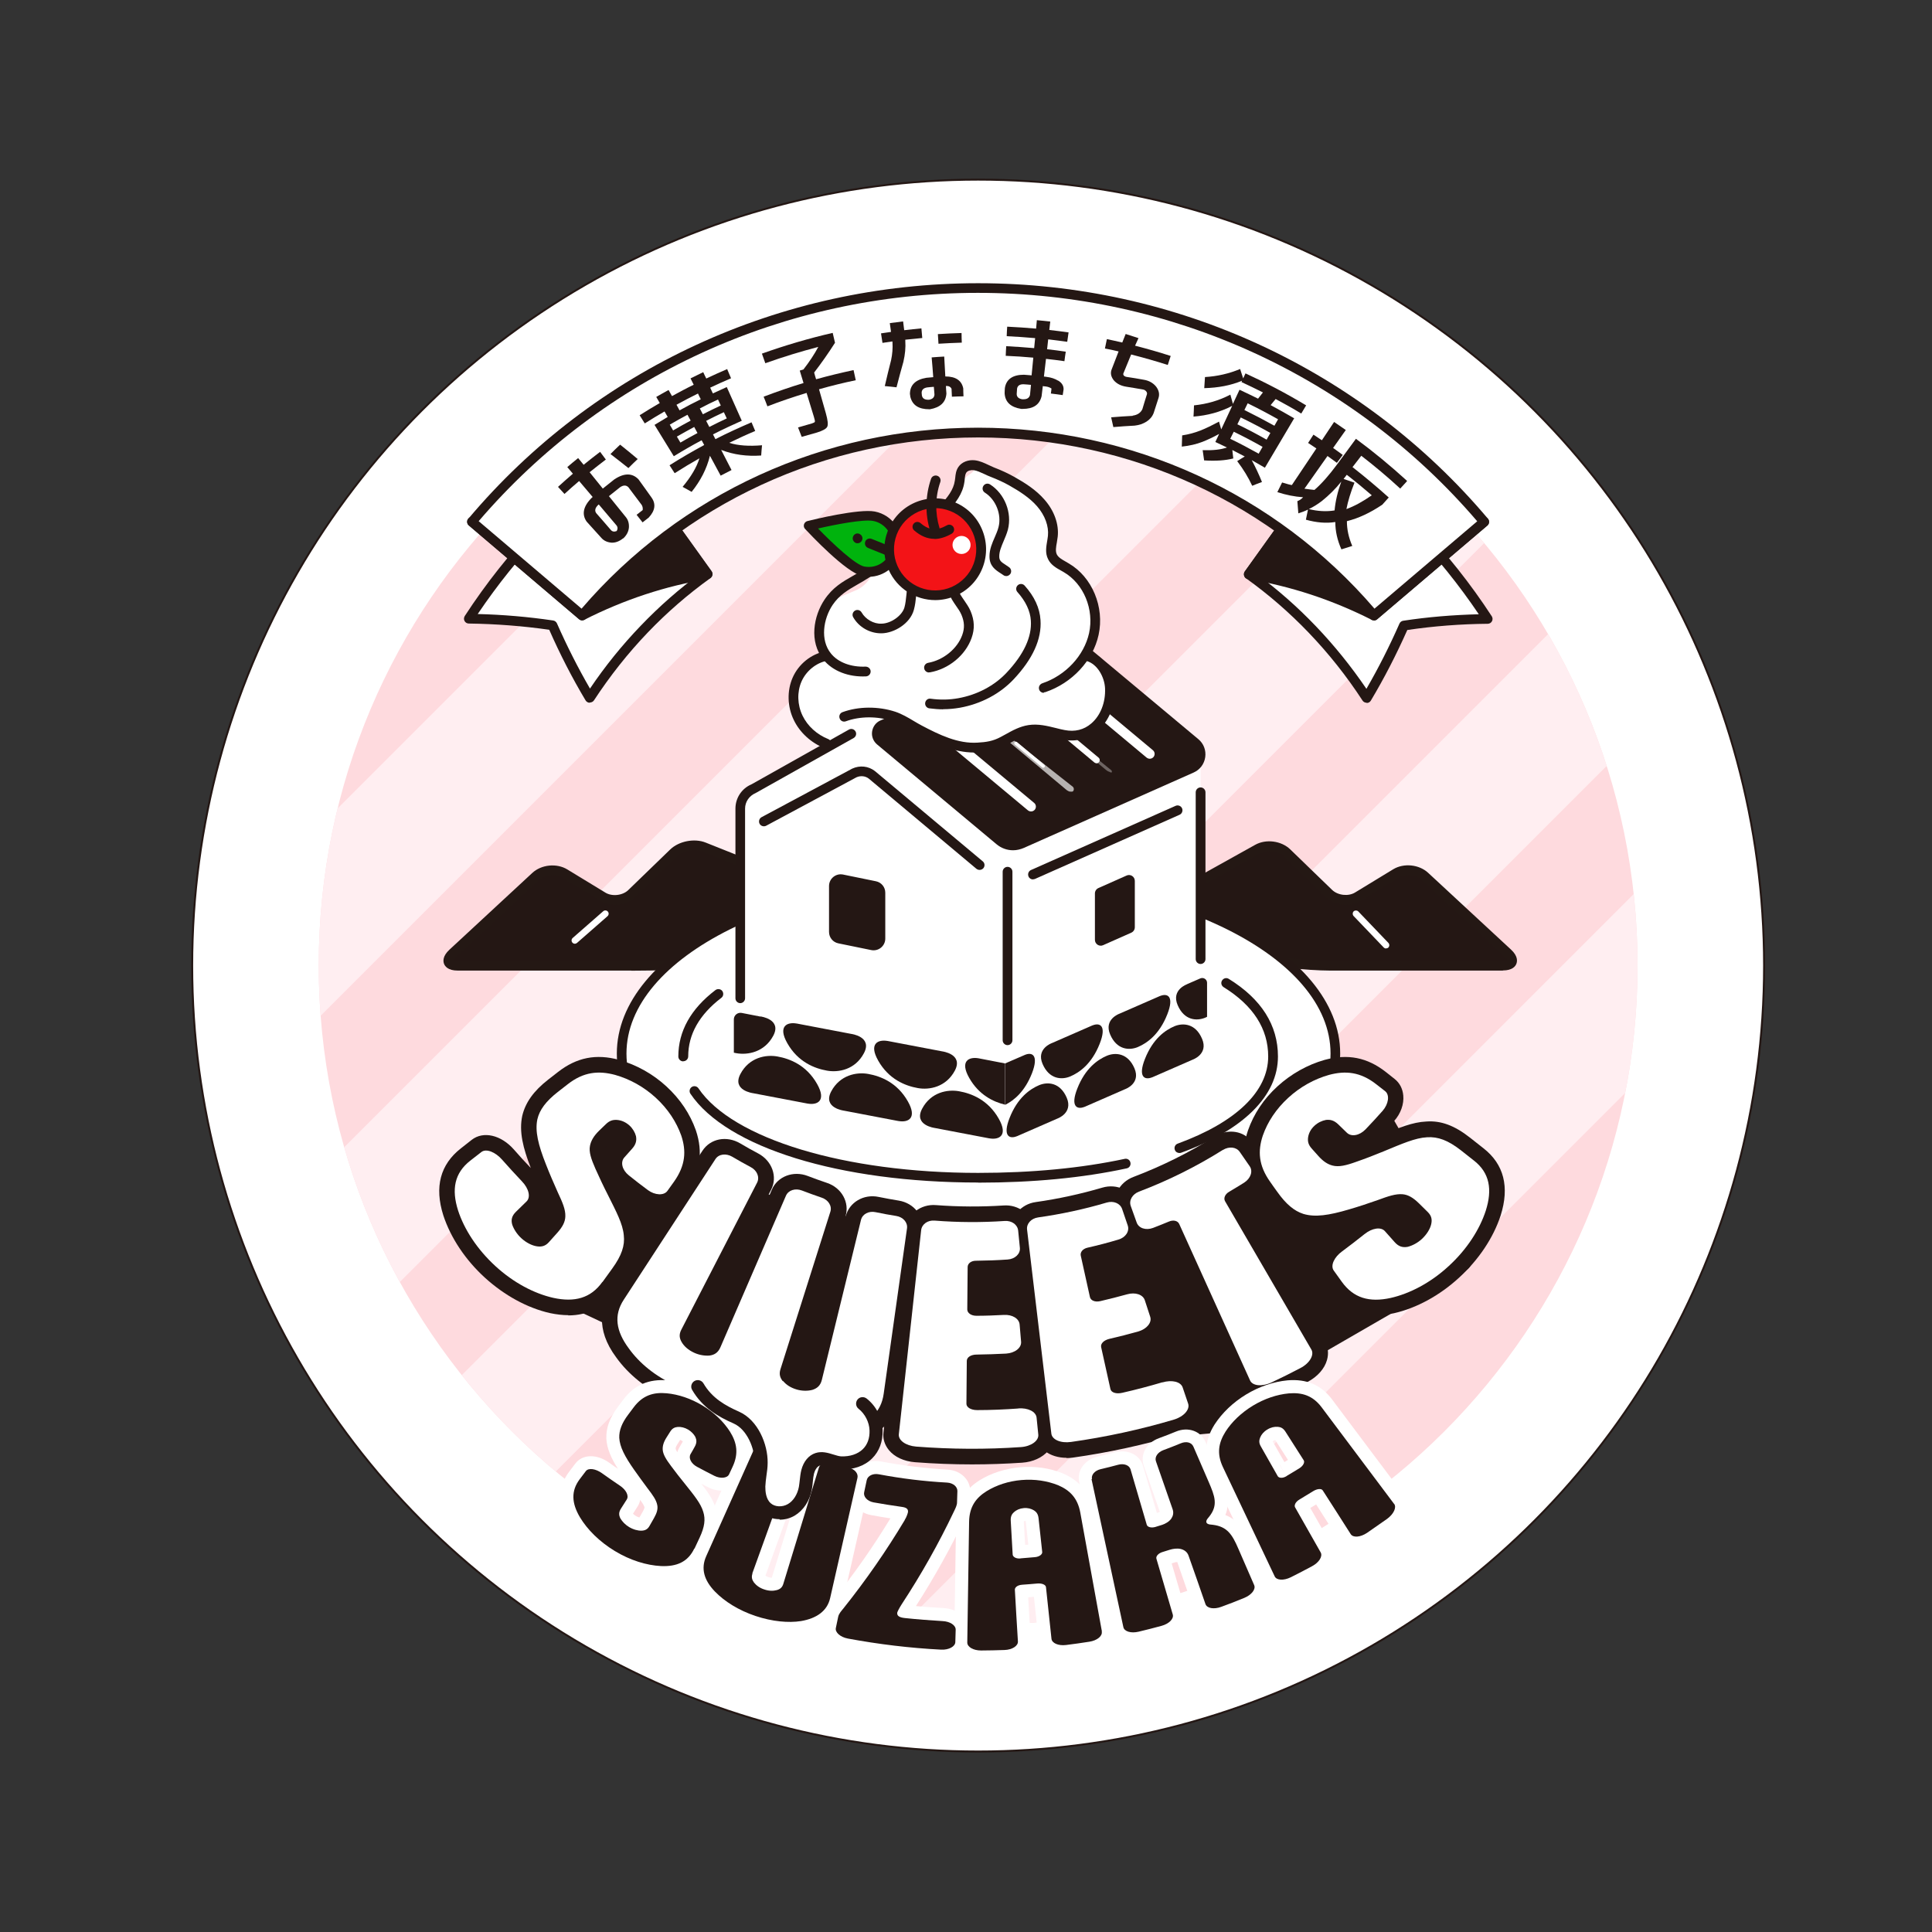 <?xml version="1.0" encoding="UTF-8"?>
<svg id="_レイヤー_2" data-name="レイヤー_2" xmlns="http://www.w3.org/2000/svg" xmlns:xlink="http://www.w3.org/1999/xlink" viewBox="0 0 158.33 158.33">
  <rect x="0" y="0" width="158.33" height="158.33" fill="#333333" stroke="none"/>
  <defs>
    <style>
      .cls-1 {
        fill: none;
      }

      .cls-2 {
        fill: #ffeef1;
      }

      .cls-3 {
        fill: #f31317;
      }

      .cls-4 {
        fill: #b6b2b1;
      }

      .cls-5 {
        fill: #fedade;
      }

      .cls-6 {
        fill: #241714;
      }

      .cls-7 {
        fill: #00b30d;
      }

      .cls-8, .cls-9 {
        fill: #fff;
      }

      .cls-10 {
        fill: #241814;
      }

      .cls-9 {
        stroke: #241714;
        stroke-linecap: round;
        stroke-linejoin: round;
        stroke-width: .16px;
      }

      .cls-11 {
        fill: #6d6462;
      }

      .cls-12 {
        clip-path: url(#clippath);
      }
    </style>
    <clipPath id="clippath">
      <path class="cls-5" d="M80.16,133.16c-29.8,0-54.04-24.24-54.04-54.04s24.24-54.04,54.04-54.04,54.04,24.24,54.04,54.04-24.24,54.04-54.04,54.04Z"/>
    </clipPath>
  </defs>
  <g id="back">
    <g>
      <circle class="cls-9" cx="80.16" cy="79.13" r="64.41"/>
      <g>
        <path class="cls-5" d="M80.16,133.16c-29.8,0-54.04-24.24-54.04-54.04s24.24-54.04,54.04-54.04,54.04,24.24,54.04,54.04-24.24,54.04-54.04,54.04Z"/>
        <g class="cls-12">
          <g>
            <rect class="cls-2" x="45.34" y="-15.55" width="11.03" height="132.81" transform="translate(50.86 -21.06) rotate(45)"/>
            <rect class="cls-2" x="59.5" y="-1.39" width="11.03" height="132.81" transform="translate(65.01 -26.93) rotate(45)"/>
            <rect class="cls-2" x="73.65" y="12.76" width="11.03" height="132.81" transform="translate(79.17 -32.79) rotate(45)"/>
            <rect class="cls-2" x="87.8" y="26.92" width="11.03" height="132.81" transform="translate(93.32 -38.65) rotate(45)"/>
            <rect class="cls-2" x="101.96" y="41.07" width="11.03" height="132.81" transform="translate(107.48 -44.52) rotate(45)"/>
          </g>
        </g>
      </g>
      <g>
        <rect class="cls-6" x="49.62" y="95.12" width="12.75" height="14.43" transform="translate(48.84 -14.1) rotate(25.17)"/>
        <path class="cls-6" d="M58.69,112.64c-.15,0-.31-.03-.45-.1l-11.54-5.42c-.53-.25-.76-.88-.51-1.41l6.14-13.06c.12-.26.34-.45.6-.55.26-.1.56-.08.81.04l11.54,5.42c.53.25.76.88.51,1.41l-6.14,13.06c-.18.39-.56.61-.96.61ZM48.57,105.65l9.61,4.52,5.23-11.14-9.61-4.52-5.23,11.14Z"/>
      </g>
      <g>
        <rect class="cls-6" x="65.81" y="99.17" width="3.33" height="15.46" transform="translate(31.29 -14.22) rotate(15.63)"/>
        <path class="cls-6" d="M67,115.85c-.1,0-.19-.01-.29-.04l-3.2-.9c-.27-.08-.5-.26-.64-.5-.14-.25-.17-.54-.1-.81l4.16-14.89c.16-.57.75-.89,1.31-.74l3.2.9c.27.08.5.26.64.5.14.25.17.54.1.81l-4.16,14.89c-.13.47-.56.78-1.02.78ZM65.1,113.16l1.16.32,3.59-12.84-1.16-.32-3.59,12.84Z"/>
      </g>
      <g>
        <rect class="cls-6" x="78.53" y="101.67" width="24.9" height="15.46" transform="translate(-9.72 8.88) rotate(-5.3)"/>
        <path class="cls-6" d="M79.3,119.3c-.25,0-.49-.09-.68-.24-.22-.18-.35-.44-.38-.72l-1.43-15.39c-.05-.58.38-1.1.96-1.16l24.8-2.3c.58-.06,1.1.38,1.16.96l1.43,15.39c.05.58-.38,1.1-.96,1.16l-24.8,2.3s-.07,0-.1,0ZM79.03,103.81l1.23,13.27,22.68-2.11-1.23-13.27-22.68,2.11Z"/>
      </g>
      <g>
        <rect class="cls-6" x="91.33" y="95.32" width="26.13" height="15.46" transform="translate(-37.54 66) rotate(-30)"/>
        <path class="cls-6" d="M96.95,117.34c-.37,0-.72-.19-.92-.53l-7.73-13.39c-.14-.24-.18-.53-.11-.81s.25-.5.5-.65l22.63-13.07c.24-.14.54-.18.81-.11.27.07.5.25.65.5l7.73,13.39c.29.51.12,1.16-.39,1.45l-22.63,13.07c-.17.1-.35.14-.53.14ZM90.67,103.28l6.67,11.55,20.79-12-6.67-11.54-20.79,12Z"/>
      </g>
      <g>
        <circle class="cls-6" cx="51.13" cy="94.58" r="2.36"/>
        <path class="cls-6" d="M51.13,98.01c-1.89,0-3.42-1.54-3.42-3.42s1.54-3.42,3.42-3.42,3.42,1.54,3.42,3.42-1.54,3.42-3.42,3.42ZM51.13,93.28c-.72,0-1.3.58-1.3,1.3s.58,1.3,1.3,1.3,1.3-.58,1.3-1.3-.58-1.3-1.3-1.3Z"/>
      </g>
      <g>
        <circle class="cls-6" cx="45.34" cy="99.49" r="2.36"/>
        <path class="cls-6" d="M45.34,102.92c-1.89,0-3.42-1.54-3.42-3.42s1.54-3.42,3.42-3.42,3.42,1.54,3.42,3.42-1.54,3.42-3.42,3.42ZM45.34,98.19c-.72,0-1.3.58-1.3,1.3s.58,1.3,1.3,1.3,1.3-.58,1.3-1.3-.58-1.3-1.3-1.3Z"/>
      </g>
      <g>
        <g>
          <path class="cls-6" d="M78.56,77.73c-6.44.81-23.81,1.37-23.81,1.37-.83.03-2.18.05-3.01.05h-14.23c-.83,0-1.01-.46-.4-1.02l6.79-6.29c.61-.56,1.68-.67,2.39-.24l3.12,1.9c.71.43,1.77.31,2.37-.26l3.43-3.32c.6-.58,1.71-.8,2.48-.49l20.87,8.32Z"/>
          <path class="cls-10" d="M51.73,79.54h-14.23c-.78,0-1.03-.35-1.11-.55-.08-.21-.13-.63.44-1.16l6.79-6.29c.74-.69,2-.82,2.87-.29l3.12,1.9c.55.34,1.42.24,1.88-.21l3.43-3.32c.71-.69,1.99-.94,2.91-.57l20.87,8.32c.17.07.27.24.25.42-.02.18-.17.32-.35.34-6.38.8-23.68,1.36-23.85,1.37-.84.03-2.19.05-3.02.05ZM37.15,78.71s.13.04.35.04h14.23c.83,0,2.17-.02,3-.05.16,0,14.96-.49,22.19-1.19l-19.38-7.73c-.63-.25-1.57-.06-2.06.41l-3.43,3.32c-.73.71-1.99.85-2.85.32l-3.12-1.9c-.56-.34-1.43-.25-1.91.19l-6.79,6.29c-.17.16-.21.26-.23.3,0,0,0,0,0,0Z"/>
        </g>
        <g>
          <line class="cls-6" x1="49.61" y1="74.88" x2="47.11" y2="77.07"/>
          <path class="cls-8" d="M47.11,77.34c-.07,0-.15-.03-.2-.09-.1-.11-.09-.28.02-.38l2.5-2.19c.11-.1.28-.09.38.02.1.11.09.28-.02.38l-2.5,2.19c-.05.04-.11.07-.18.07Z"/>
        </g>
      </g>
      <g>
        <g>
          <path class="cls-6" d="M89.72,77.02c11.86,1.36,16.22,1.93,16.22,1.93.82.11,2.17.2,3,.2h14.23c.83,0,1.01-.46.4-1.02l-6.79-6.29c-.61-.56-1.68-.67-2.39-.24l-3.12,1.9c-.71.43-1.77.31-2.37-.26l-3.43-3.32c-.6-.58-1.67-.72-2.4-.32l-13.35,7.43Z"/>
          <path class="cls-10" d="M123.17,79.54h-14.23c-.85,0-2.22-.09-3.05-.2-.04,0-4.5-.59-16.22-1.93l-1.23-.14,14.43-8.04c.88-.49,2.14-.33,2.87.38l3.43,3.32c.47.45,1.33.55,1.88.21l3.12-1.9c.87-.53,2.13-.4,2.87.29l6.79,6.29c.57.53.52.95.44,1.16-.08.21-.33.55-1.11.55ZM91,76.76c10.81,1.24,14.96,1.78,15,1.79.81.11,2.13.19,2.95.19h14.23c.23,0,.33-.04.37-.06-.02-.02-.07-.12-.24-.27l-6.79-6.29c-.48-.44-1.36-.53-1.91-.19l-3.12,1.9c-.87.53-2.12.39-2.85-.32l-3.43-3.32c-.47-.46-1.35-.57-1.93-.25l-12.27,6.83Z"/>
        </g>
        <g>
          <line class="cls-6" x1="111.12" y1="74.88" x2="113.59" y2="77.46"/>
          <path class="cls-8" d="M113.59,77.73c-.07,0-.14-.03-.19-.08l-2.47-2.58c-.1-.11-.1-.27,0-.38.11-.1.27-.1.38,0l2.47,2.58c.1.11.1.27,0,.38-.05.05-.12.07-.18.07Z"/>
        </g>
      </g>
      <g>
        <ellipse class="cls-8" cx="70.72" cy="58.66" rx="4.25" ry="2.83"/>
        <g>
          <ellipse class="cls-8" cx="80.19" cy="86.35" rx="29.25" ry="14.79"/>
          <path class="cls-6" d="M80.19,101.53c-16.35,0-29.64-6.81-29.64-15.19s13.3-15.19,29.64-15.19,29.64,6.81,29.64,15.19-13.3,15.19-29.64,15.19ZM80.19,71.95c-15.91,0-28.85,6.46-28.85,14.39s12.94,14.39,28.85,14.39,28.85-6.46,28.85-14.39-12.94-14.39-28.85-14.39Z"/>
        </g>
        <polygon class="cls-8" points="98.39 61.7 82.44 53.01 60.96 64.92 60.96 89.75 98.39 89.75 98.39 61.7"/>
        <g>
          <path class="cls-1" d="M52.3,85.32c.45-3.44,2.74-6.15,6.3-8.15"/>
          <path class="cls-1" d="M104.32,94.12c-.32.27-.65.53-1,.78"/>
          <path class="cls-1" d="M100.51,76.34c3.76,1.76,6.35,4.25,7.24,7.58"/>
          <path class="cls-6" d="M80.16,96.91c-11.35,0-20.61-2.86-23.58-7.28-.12-.18-.07-.43.11-.55.18-.12.43-.07.55.11,2.79,4.14,12,6.93,22.92,6.93,4.42,0,8.46-.39,12.01-1.15.22-.05.43.09.47.31.05.21-.09.43-.31.47-3.6.78-7.7,1.17-12.17,1.17Z"/>
          <path class="cls-6" d="M96.65,94.49c-.16,0-.32-.1-.37-.26-.08-.21.03-.44.24-.51,4.78-1.75,7.41-4.28,7.41-7.14,0-2.27-1.23-4.18-3.65-5.68-.19-.12-.25-.36-.13-.55.12-.19.36-.25.55-.13,2.67,1.65,4.03,3.79,4.03,6.36,0,3.22-2.82,6.02-7.94,7.89-.05.02-.09.02-.14.02Z"/>
          <path class="cls-6" d="M55.99,86.98c-.22,0-.4-.18-.4-.4,0-2.07,1.02-3.9,3.04-5.44.17-.13.43-.1.56.07.13.18.1.43-.07.56-1.81,1.38-2.72,3-2.72,4.8,0,.22-.18.4-.4.4Z"/>
        </g>
        <path class="cls-6" d="M98.39,79c-.22,0-.4-.18-.4-.4v-13.67c0-.22.18-.4.4-.4s.4.18.4.4v13.67c0,.22-.18.4-.4.4Z"/>
        <path class="cls-6" d="M92.33,71.75l-2.32,1.03c-.17.08-.28.25-.28.44v3.8c0,.35.36.58.67.44l2.32-1.03c.17-.08.28-.25.28-.44v-3.8c0-.35-.36-.58-.67-.44Z"/>
        <g>
          <path class="cls-6" d="M97.64,62.95l-13.92,6.18c-.6.27-1.31.17-1.81-.25l-9.78-8.17c-.44-.37-.34-1.07.18-1.3l14.59-6.48c.6-.27,1.31-.17,1.81.25l9.22,7.7c.7.58.54,1.7-.29,2.07Z"/>
          <path class="cls-6" d="M83.02,69.68c-.49,0-.97-.17-1.36-.5l-9.78-8.17c-.31-.26-.47-.66-.41-1.06.06-.4.31-.75.69-.91l14.59-6.48c.75-.33,1.6-.21,2.23.31l9.22,7.7c.44.36.65.92.57,1.48-.08.56-.43,1.03-.95,1.26l-13.92,6.18c-.28.12-.58.19-.87.19ZM87.61,53.17c-.18,0-.37.04-.54.12l-14.59,6.48c-.17.08-.21.23-.22.29,0,.06-.01.22.13.34l9.78,8.17c.39.33.93.4,1.4.2l13.92-6.18h0c.27-.12.45-.35.49-.65.04-.29-.07-.57-.29-.76l-9.22-7.7c-.25-.21-.55-.31-.85-.31Z"/>
        </g>
        <g>
          <path class="cls-8" d="M84.5,66.5c-.09,0-.18-.03-.26-.09l-3.37-2.81-3.37-2.81c-.17-.14-.19-.39-.05-.56.14-.17.39-.19.56-.05l3.37,2.81,3.37,2.81c.17.14.19.39.05.56-.08.09-.19.14-.31.14Z"/>
          <g>
            <path class="cls-4" d="M80.8,58.87c-.09.11.07.4.18.5l1.34,1.12,1.88,1.57,3.23,2.7s.17.11.23.11c.08,0,.23.03.28-.03.09-.11.08-.28-.03-.37"/>
            <path class="cls-8" d="M85.5,62.92s-.06-.01-.09-.03l-2.24-1.87c-.06-.05-.06-.13-.02-.19s.13-.06.19-.02l2.24,1.87c.06.05.06.13.02.19-.03.03-.06.05-.1.05Z"/>
          </g>
          <g>
            <path class="cls-11" d="M84.15,57.51c-.05.06.25.38.31.43l1.3,1.08,1.78,1.49,3.09,2.58s.17.13.2.13c.04,0,.24.12.26.09.05-.06.04-.14-.02-.19"/>
            <path class="cls-8" d="M89.86,62.55c-.06,0-.12-.02-.17-.06l-4.49-3.75c-.11-.09-.13-.26-.03-.37s.26-.13.37-.03l4.49,3.75c.11.09.13.26.03.37-.05.06-.13.1-.2.1Z"/>
          </g>
          <g>
            <polyline class="cls-6" points="87.49 56.16 89.18 57.56 90.86 58.97 94.23 61.78"/>
            <path class="cls-8" d="M94.23,62.18c-.09,0-.18-.03-.26-.09l-6.73-5.62c-.17-.14-.19-.39-.05-.56.14-.17.39-.19.56-.05l6.73,5.62c.17.14.19.39.05.56-.08.09-.19.14-.31.14Z"/>
          </g>
        </g>
        <g>
          <path class="cls-6" d="M66.18,90.44l-4.46-.85s-1.76-.22-1.04-1.58,2.09-1.6,3.03-1.43c1.02.18,2.38.71,3.25,2.25.79,1.39.02,1.75-.77,1.61Z"/>
          <path class="cls-6" d="M65.3,83.88l4.46.85s1.76.22,1.04,1.58-2.09,1.6-3.03,1.43c-1.02-.18-2.38-.71-3.25-2.25-.79-1.39-.02-1.75.77-1.61Z"/>
          <path class="cls-6" d="M73.62,91.87l-4.46-.85s-1.76-.22-1.04-1.58c.72-1.35,2.09-1.6,3.03-1.43,1.02.18,2.38.71,3.25,2.25.79,1.39.02,1.75-.77,1.61Z"/>
          <path class="cls-6" d="M72.75,85.31l4.46.85s1.76.22,1.04,1.58c-.72,1.35-2.09,1.6-3.03,1.43-1.02-.18-2.38-.71-3.25-2.25-.79-1.39-.02-1.75.77-1.61Z"/>
          <path class="cls-6" d="M81.07,93.29l-4.46-.85s-1.76-.22-1.04-1.58,2.09-1.6,3.03-1.43c1.02.18,2.38.71,3.25,2.25.79,1.39.02,1.75-.77,1.61Z"/>
          <path class="cls-6" d="M82.37,87.15l-2.17-.42c-.8-.14-1.56.22-.77,1.61.79,1.39,1.97,1.96,2.94,2.19v-3.38Z"/>
          <path class="cls-6" d="M62.32,83.31l-1.54-.3c-.33-.06-.64.19-.64.53v2.73c.07.01.13.03.2.04.94.17,2.31-.08,3.03-1.43.72-1.35-1.04-1.58-1.04-1.58Z"/>
        </g>
        <g>
          <path class="cls-6" d="M94.42,88.29l3.32-1.45s1.31-.45.77-1.71c-.53-1.26-1.56-1.32-2.26-1.03-.76.32-1.77,1.03-2.42,2.68-.59,1.49-.02,1.75.58,1.51Z"/>
          <path class="cls-6" d="M95.07,81.62l-3.32,1.45s-1.31.45-.77,1.71,1.56,1.32,2.26,1.03c.76-.32,1.77-1.03,2.42-2.68.59-1.49.02-1.75-.58-1.51Z"/>
          <path class="cls-6" d="M88.88,90.71l3.32-1.45s1.31-.45.77-1.71-1.56-1.32-2.26-1.03c-.76.32-1.77,1.03-2.42,2.68-.59,1.49-.02,1.75.58,1.51Z"/>
          <path class="cls-6" d="M89.53,84.03l-3.32,1.45s-1.31.45-.77,1.71,1.56,1.32,2.26,1.03c.76-.32,1.77-1.03,2.42-2.68.59-1.49.02-1.75-.58-1.51Z"/>
          <path class="cls-6" d="M83.33,93.12l3.32-1.45s1.31-.45.77-1.71-1.56-1.32-2.26-1.03c-.76.32-1.77,1.03-2.42,2.68-.59,1.49-.02,1.75.58,1.51Z"/>
          <path class="cls-6" d="M82.37,87.15l1.62-.7c.59-.25,1.16.01.58,1.51-.59,1.5-1.47,2.22-2.19,2.58v-3.38Z"/>
          <path class="cls-6" d="M97.29,80.65l1.08-.47c.26-.11.55.08.55.36v2.79s-.1.05-.15.07c-.7.29-1.72.23-2.26-1.03s.77-1.71.77-1.71Z"/>
        </g>
        <path class="cls-6" d="M82.57,85.65c-.22,0-.4-.18-.4-.4v-13.81c0-.22.18-.4.4-.4s.4.18.4.4v13.81c0,.22-.18.4-.4.4Z"/>
        <path class="cls-6" d="M60.67,82.21c-.22,0-.4-.18-.4-.4v-15.54c0-.87.51-1.65,1.31-1.99l7.99-4.49c.19-.11.43-.04.54.15.11.19.04.43-.15.54l-8.03,4.51c-.54.23-.87.73-.87,1.28v15.54c0,.22-.18.4-.4.4Z"/>
        <path class="cls-6" d="M80.28,71.29c-.09,0-.18-.03-.26-.09l-8.82-7.39c-.28-.22-.67-.26-1.01-.11l-7.4,3.97c-.19.1-.44.03-.54-.16-.1-.19-.03-.44.16-.54l7.43-3.98c.63-.29,1.33-.21,1.86.2l8.84,7.4c.17.14.19.39.05.56-.08.09-.19.14-.31.14Z"/>
        <path class="cls-6" d="M71.4,77.86l-2.69-.55c-.45-.09-.77-.48-.77-.94v-3.76c0-.6.55-1.06,1.15-.94l2.69.55c.45.09.77.48.77.94v3.76c0,.6-.55,1.06-1.15.94Z"/>
        <path class="cls-6" d="M84.65,72.07c-.15,0-.3-.09-.36-.24-.09-.2,0-.44.2-.53l11.85-5.26c.2-.09.44,0,.53.2.09.2,0,.44-.2.53l-11.85,5.26c-.05.02-.11.03-.16.03Z"/>
        <g>
          <path class="cls-8" d="M65.26,58.57c.3.43.48.75.61,1.24.11.42.52.64.95.61.41-.03.78-.25,1.09-.51s.58-.57.91-.82c.67-.51,1.53-.73,2.38-.77s1.86-.03,2.57.4c.76.46,1.6.79,2.38,1.23.89.51,1.8,1.03,2.81,1.23.8.17,1.69.12,2.42-.28.77-.41,1.47-.98,2.35-1.18,1.45-.33,2.95.49,4.42.29,1.43-.2,2.63-1.48,2.74-2.91s-.88-2.88-2.26-3.3c1.37-2.22.82-5.41-1.2-7.05-.69-.56-1.59-1.06-1.69-1.94-.07-.64.32-1.25.3-1.89-.02-.76-.61-1.38-1.19-1.87-1.45-1.24-3.13-2.5-4.99-2.99.16.55-.27.7-.6.96-.28.22-.47.62-.7.9-.54.67-1.13,1.31-1.76,1.9-1.26,1.19-2.67,2.21-4.19,3.02-.4.21-.85.46-.95.9-.04.17-.02.36-.03.53-.02.9-.65,1.73-1.45,2.09-.83.37-1.76.63-2.35,1.32-.41.49-.6,1.14-.58,1.78.02.45.14.96.3,1.38.06.16.4,1.01.64.97-1.13.21-2.22.78-2.85,1.74-.51.78-.65,1.85-.25,2.7.05.11.12.22.19.31Z"/>
          <g>
            <path class="cls-6" d="M85.54,56.78c-.17,0-.32-.1-.38-.27-.07-.21.04-.43.25-.51,1.93-.65,3.43-2.27,3.84-4.11.43-1.95-.44-4.05-2.07-5l-.21-.12c-.4-.22-.85-.47-1.08-.95-.25-.5-.15-1.02-.07-1.49.02-.14.05-.28.06-.41.08-.8-.24-1.68-.89-2.43-.63-.72-1.46-1.24-2.27-1.7-.46-.26-.96-.49-1.55-.72-.17-.06-.33-.14-.5-.22-.31-.14-.6-.28-.88-.32-.21-.02-.48.03-.6.2-.09.13-.11.33-.13.54,0,.08-.02.17-.03.25-.14.97-.73,1.7-1.37,2.42-.2.23-.39.47-.58.7-.31.39-.63.79-1,1.15-1.29,1.25-2.83,2.24-4.31,3.19l-.56.36c-.31.2-.62.38-.92.55-.8.46-1.49.85-2.06,1.69-.75,1.13-1.04,2.86-.13,3.98.59.73,1.65,1.12,2.83,1.07.22,0,.41.16.42.38.01.22-.16.41-.38.42-1.43.07-2.74-.44-3.49-1.37-1.2-1.48-.8-3.59.09-4.92.67-1,1.47-1.46,2.33-1.95.28-.16.58-.33.88-.52l.56-.36c1.45-.93,2.95-1.89,4.18-3.09.34-.33.63-.69.94-1.08.2-.25.4-.5.61-.74.58-.65,1.07-1.25,1.18-2.01.01-.07.02-.14.03-.22.03-.29.06-.61.26-.9.27-.4.8-.61,1.35-.55.41.05.77.22,1.13.39.15.07.3.14.44.2.63.24,1.16.49,1.66.77.87.49,1.78,1.06,2.48,1.87.8.91,1.19,2.02,1.08,3.03-.02.15-.04.31-.07.47-.07.38-.13.73,0,.99.13.25.43.42.75.6l.22.13c1.92,1.11,2.95,3.58,2.45,5.86-.46,2.11-2.17,3.95-4.36,4.69-.04.01-.09.02-.13.02Z"/>
            <path class="cls-6" d="M82.46,47.21c-.08,0-.15-.02-.22-.07l-.21-.14c-.47-.3-.95-.62-.94-1.42,0-.57.22-1.07.43-1.55.12-.28.24-.55.31-.83.27-1.04-.22-2.26-1.12-2.83-.19-.12-.24-.36-.12-.55.12-.19.36-.24.55-.12,1.2.77,1.81,2.32,1.46,3.7-.09.33-.22.64-.35.94-.18.43-.36.84-.36,1.25,0,.35.13.45.58.74l.22.15c.18.12.23.37.11.55-.08.11-.2.18-.33.18Z"/>
            <path class="cls-6" d="M77.3,58.13c-.37,0-.74-.03-1.14-.08-.22-.03-.37-.23-.34-.45.03-.22.23-.38.45-.34.81.11,1.53.09,2.26-.04,1.56-.28,2.97-1.03,3.97-2.1,1.41-1.5,2.07-2.93,1.98-4.26-.05-.8-.43-1.59-1.1-2.34-.15-.16-.13-.42.03-.56.16-.15.42-.13.56.03.8.89,1.24,1.84,1.3,2.82.11,1.56-.63,3.19-2.2,4.86-1.12,1.19-2.68,2.02-4.41,2.33-.46.08-.91.12-1.37.12Z"/>
            <path class="cls-6" d="M79.83,61.67c-1.67,0-3.22-.74-4.66-1.5-.23-.12-.46-.26-.69-.39-.45-.27-.92-.54-1.36-.69-1.23-.41-2.65-.4-3.8.02-.21.08-.44-.03-.51-.24-.08-.21.03-.44.24-.51,1.31-.48,2.93-.49,4.33-.03.53.18,1.03.47,1.51.76.22.13.44.26.65.37,1.44.76,2.97,1.5,4.56,1.4.74-.04,1.29-.13,1.9-.46.12-.07.24-.13.37-.2.59-.33,1.2-.67,1.92-.78.79-.12,1.54.07,2.27.25.23.06.47.12.7.16.82.16,1.57-.02,2.17-.54.76-.65,1.18-1.73,1.13-2.88-.04-.91-.62-1.99-1.51-2.24-.21-.06-.34-.28-.28-.49.06-.21.28-.34.49-.28,1.29.36,2.05,1.8,2.1,2.97.06,1.4-.47,2.72-1.41,3.53-.78.67-1.79.92-2.84.71-.25-.05-.49-.11-.74-.17-.68-.17-1.33-.33-1.96-.23-.58.09-1.1.38-1.65.69-.13.07-.25.14-.38.21-.74.4-1.41.51-2.24.56-.1,0-.21,0-.31,0Z"/>
            <path class="cls-6" d="M76.13,55.11c-.19,0-.36-.14-.39-.33-.04-.22.11-.42.32-.46,1.25-.22,2.4-1.16,2.8-2.29.2-.56.18-1.05-.06-1.63-.11-.26-.27-.5-.45-.75-.22-.32-.45-.65-.59-1.06-.32-.94-.37-2.18-.12-3.1.06-.21.28-.34.49-.28.21.06.34.28.28.49-.2.76-.16,1.85.11,2.63.1.3.29.57.49.86.19.28.39.56.53.89.32.76.35,1.46.08,2.21-.5,1.41-1.87,2.54-3.41,2.81-.02,0-.05,0-.07,0Z"/>
            <path class="cls-6" d="M72.2,51.9c-.93,0-1.82-.51-2.28-1.32-.11-.19-.04-.43.15-.54.19-.11.43-.04.54.15.32.56.99.95,1.63.92.78-.01,1.69-.66,1.88-1.33.09-.32.12-.66.16-1.02.08-.83.18-1.76,1.03-2.44.17-.14.42-.11.56.06.14.17.11.42-.06.56-.59.47-.65,1.13-.73,1.89-.04.38-.08.77-.19,1.16-.31,1.12-1.61,1.89-2.63,1.91-.02,0-.03,0-.05,0Z"/>
          </g>
          <path class="cls-6" d="M67.73,61.35s-.1,0-.15-.03c-1.11-.44-2.04-1.29-2.53-2.32-.53-1.09-.56-2.38-.1-3.45.49-1.13,1.53-1.96,2.7-2.18.22-.04.42.11.46.32.04.22-.1.42-.32.46-.9.16-1.73.84-2.11,1.71-.37.86-.34,1.9.09,2.79.41.85,1.18,1.55,2.11,1.92.2.08.3.31.22.52-.06.16-.21.25-.37.25Z"/>
        </g>
        <g>
          <g>
            <g>
              <path class="cls-7" d="M73.45,44.99c-.24,1.25-1.44,2.07-2.69,1.83-1.25-.24-4.49-3.74-4.49-3.74,0,0,4.09-1.02,5.34-.78,1.25.24,2.07,1.44,1.83,2.69Z"/>
              <path class="cls-6" d="M71.19,47.26c-.17,0-.33-.02-.5-.05-1.34-.25-4.36-3.49-4.71-3.86-.1-.1-.13-.25-.09-.38.04-.13.15-.24.29-.27.43-.11,4.21-1.03,5.51-.78,1.46.28,2.43,1.69,2.15,3.15h0c-.24,1.29-1.38,2.2-2.65,2.2ZM67.04,43.31c1.26,1.3,3.08,2.99,3.8,3.12.5.09,1.01-.01,1.43-.3.42-.29.7-.72.8-1.22h0c.19-1.03-.49-2.03-1.52-2.22-.8-.15-3.12.3-4.5.62ZM73.45,44.99h0,0Z"/>
            </g>
            <g>
              <line class="cls-7" x1="71.28" y1="44.54" x2="72.64" y2="45.08"/>
              <path class="cls-6" d="M72.64,45.48s-.1,0-.15-.03l-1.36-.55c-.2-.08-.3-.31-.22-.52.08-.21.32-.3.52-.22l1.36.55c.2.08.3.31.22.52-.06.16-.21.25-.37.25Z"/>
            </g>
            <g>
              <line class="cls-7" x1="70.27" y1="44.12" x2="70.27" y2="44.12"/>
              <path class="cls-6" d="M70.27,44.52c-.05,0-.1,0-.15-.03-.04-.02-.09-.05-.12-.09-.04-.04-.07-.08-.09-.13-.02-.04-.03-.09-.03-.15,0-.1.04-.2.11-.28.04-.04.09-.07.13-.09.15-.07.32-.03.44.09.07.07.12.17.12.28,0,.06-.01.11-.03.15-.02.05-.05.09-.09.13-.04.04-.08.07-.13.09-.05.02-.09.03-.15.03Z"/>
            </g>
          </g>
          <g>
            <g>
              <circle class="cls-3" cx="76.65" cy="45.01" r="3.77"/>
              <path class="cls-6" d="M76.65,49.18c-1.6,0-3.13-.93-3.82-2.48-.93-2.1.02-4.57,2.12-5.5,1.02-.45,2.15-.48,3.19-.08,1.04.4,1.86,1.18,2.31,2.2.45,1.02.48,2.15.08,3.19s-1.18,1.86-2.2,2.31c-.55.24-1.12.36-1.69.36ZM76.64,41.64c-.47,0-.93.1-1.37.29-.82.37-1.46,1.03-1.78,1.87-.32.84-.3,1.76.06,2.58.75,1.7,2.75,2.47,4.45,1.72.82-.37,1.46-1.03,1.78-1.87.32-.84.3-1.76-.06-2.58-.37-.82-1.03-1.46-1.87-1.78-.39-.15-.8-.23-1.21-.23Z"/>
            </g>
            <circle class="cls-8" cx="78.8" cy="44.66" r=".74"/>
            <path class="cls-6" d="M76.58,44.16c-.58,0-1.13-.23-1.66-.69-.17-.14-.18-.4-.04-.56.14-.17.4-.18.56-.04.69.6,1.33.65,2.16.18.19-.11.43-.04.54.15.11.19.04.43-.15.54-.49.28-.97.43-1.42.43Z"/>
            <path class="cls-6" d="M76.6,43.77c-.17,0-.33-.11-.38-.28-.42-1.38-.39-2.89.08-4.25.07-.21.3-.32.51-.25.21.07.32.3.25.51-.42,1.2-.44,2.54-.07,3.76.06.21-.06.43-.27.5-.04.01-.08.02-.12.02Z"/>
          </g>
        </g>
      </g>
      <g>
        <g>
          <path class="cls-8" d="M57.97,47.06c-1.84,1.32-3.58,2.82-5.19,4.51-1.62,1.69-3.11,3.56-4.45,5.62-1.13-1.89-2.15-3.87-3.05-5.94-2.23-.33-4.52-.52-6.86-.54,1.76-2.7,3.72-5.15,5.84-7.37,2.12-2.21,4.4-4.19,6.81-5.92,1.15,1.61,2.3,3.21,3.46,4.82,1.15,1.61,2.3,3.21,3.45,4.82Z"/>
          <path class="cls-6" d="M48.32,57.59h0c-.14,0-.26-.08-.33-.19-1.1-1.84-2.1-3.79-2.98-5.79-2.16-.31-4.38-.48-6.59-.51-.15,0-.28-.08-.35-.21-.07-.13-.06-.28.02-.41,1.74-2.67,3.72-5.17,5.89-7.43,2.1-2.19,4.41-4.2,6.87-5.97.09-.06.19-.09.3-.07.1.02.2.08.26.16l6.91,9.64c.13.18.09.43-.09.56-1.84,1.32-3.57,2.82-5.14,4.46-1.62,1.69-3.1,3.56-4.41,5.56-.07.11-.2.18-.33.18ZM39.14,50.32c2.08.05,4.16.23,6.19.53.14.02.25.11.31.23.81,1.84,1.72,3.64,2.71,5.35,1.24-1.84,2.64-3.57,4.15-5.14,1.51-1.58,3.17-3.04,4.93-4.33l-6.45-8.99c-2.29,1.68-4.46,3.57-6.43,5.64-1.97,2.05-3.78,4.31-5.4,6.71Z"/>
        </g>
        <g>
          <path class="cls-8" d="M102.34,47.06c1.84,1.32,3.58,2.82,5.19,4.51,1.62,1.69,3.11,3.56,4.45,5.62,1.13-1.89,2.15-3.87,3.05-5.94,2.23-.33,4.52-.52,6.86-.54-1.76-2.7-3.72-5.15-5.84-7.37-2.12-2.21-4.4-4.19-6.81-5.92-1.15,1.61-2.3,3.21-3.46,4.82-1.15,1.61-2.3,3.21-3.45,4.82Z"/>
          <path class="cls-6" d="M111.99,57.59c-.13,0-.26-.07-.33-.18-1.3-2-2.79-3.87-4.41-5.56-1.57-1.64-3.3-3.14-5.14-4.46-.18-.13-.22-.38-.09-.56l6.91-9.64c.06-.09.15-.14.26-.16.11-.02.21,0,.3.07,2.46,1.76,4.77,3.77,6.87,5.97,2.16,2.26,4.15,4.76,5.89,7.43.08.12.09.28.02.41-.07.13-.2.21-.35.21-2.21.02-4.43.19-6.59.51-.89,2-1.89,3.95-2.99,5.79-.07.12-.2.19-.33.19h0ZM102.9,46.98c1.76,1.29,3.41,2.74,4.93,4.33,1.51,1.58,2.9,3.3,4.15,5.14.99-1.71,1.9-3.51,2.71-5.35.06-.13.17-.21.31-.23,2.03-.31,4.11-.48,6.19-.53-1.62-2.4-3.43-4.65-5.4-6.71-1.98-2.06-4.14-3.96-6.43-5.64l-6.45,8.99Z"/>
        </g>
        <g>
          <path class="cls-6" d="M112.6,50.44c-3.45-1.75-6.92-2.83-10.26-3.38,2.3-3.21,4.61-6.43,6.91-9.64,4.11,1.09,8.29,2.84,12.38,5.34-3.01,2.56-6.02,5.12-9.03,7.68Z"/>
          <path class="cls-6" d="M112.6,50.84c-.06,0-.12-.01-.18-.04-3.26-1.65-6.67-2.77-10.15-3.34-.14-.02-.25-.11-.3-.24s-.04-.27.04-.39l6.91-9.64c.1-.13.27-.2.43-.15,4.34,1.15,8.54,2.97,12.49,5.39.11.07.18.18.19.31,0,.13-.04.25-.14.33l-9.03,7.68c-.07.06-.17.1-.26.1ZM103.04,46.78c3.25.59,6.45,1.66,9.51,3.19l8.41-7.15c-3.66-2.19-7.54-3.85-11.54-4.94l-6.38,8.9Z"/>
        </g>
        <g>
          <path class="cls-6" d="M47.71,50.44c3.45-1.75,6.92-2.83,10.26-3.38-2.3-3.21-4.61-6.43-6.91-9.64-4.11,1.09-8.29,2.84-12.38,5.34,3.01,2.56,6.02,5.12,9.03,7.68Z"/>
          <path class="cls-6" d="M47.71,50.84c-.09,0-.18-.03-.26-.1l-9.03-7.68c-.1-.08-.15-.21-.14-.33,0-.13.08-.24.19-.31,3.95-2.42,8.15-4.23,12.49-5.39.16-.04.33.02.43.15l6.91,9.64c.08.11.1.26.04.39s-.17.22-.3.24c-3.47.56-6.89,1.69-10.15,3.34-.06.03-.12.04-.18.04ZM39.36,42.82l8.41,7.15c3.06-1.53,6.26-2.6,9.51-3.19l-6.38-8.9c-4,1.09-7.88,2.75-11.54,4.94Z"/>
        </g>
        <g>
          <path class="cls-8" d="M112.6,50.44c-16.85-19.99-48.05-19.99-64.89,0-3.01-2.56-6.02-5.12-9.03-7.68,21.53-25.55,61.42-25.55,82.96,0-3.01,2.56-6.02,5.12-9.03,7.68Z"/>
          <path class="cls-6" d="M112.6,50.84s-.02,0-.03,0c-.11,0-.2-.06-.27-.14-7.95-9.44-19.67-14.85-32.14-14.85s-24.19,5.41-32.14,14.85c-.07.08-.17.13-.27.14-.11,0-.21-.02-.29-.09l-9.03-7.68c-.17-.14-.19-.39-.05-.56,10.34-12.27,25.57-19.3,41.78-19.3s31.44,7.04,41.78,19.3c.14.17.12.42-.05.56l-9.03,7.68c-.07.06-.16.1-.26.1ZM39.24,42.72l8.42,7.16c8.1-9.43,19.92-14.83,32.49-14.83s24.39,5.4,32.49,14.83l8.42-7.16c-10.18-11.9-25.07-18.72-40.92-18.72s-30.73,6.82-40.92,18.72Z"/>
        </g>
        <g>
          <path class="cls-6" d="M51.06,44.12c-.31.25-.63.37-.96.35-.33-.03-.6-.15-.8-.37-.41-.45-.82-.9-1.22-1.35-.42-.59-.29-1.26.42-1.96.02-.02.04-.04.07-.06-.37-.44-.74-.87-1.11-1.31-.41.35-.81.7-1.2,1.06-.18-.19-.35-.39-.53-.58.4-.37.81-.72,1.22-1.08-.15-.18-.31-.36-.46-.54.29-.25.59-.5.89-.74.15.18.3.37.45.55.44-.36.89-.71,1.35-1.06.16.21.32.42.47.63-.45.34-.89.69-1.33,1.04.36.45.72.89,1.08,1.34.31-.25.63-.5.94-.75.82-.55,1.49-.53,1.99,0,.35.49.71.98,1.06,1.48.38.53.3,1.08-.23,1.65-.17.13-.34.26-.5.39-.16-.21-.33-.42-.49-.62.17-.13.34-.26.5-.39.02-.16-.01-.31-.09-.43-.36-.48-.73-.97-1.09-1.45-.18-.17-.4-.17-.66,0-.31.24-.62.49-.93.74.46.57.93,1.15,1.39,1.72.19.23.27.52.25.85-.03.34-.19.64-.47.9ZM48.86,42.05c.4.46.8.91,1.19,1.37.12.15.28.18.49.1.1-.18.09-.35-.04-.49-.48-.56-.95-1.13-1.43-1.69-.02.02-.04.04-.07.06-.23.23-.28.45-.14.65ZM52.26,37.62c-.26.24-.51.49-.76.74-.49-.39-.97-.77-1.47-1.15.26-.26.52-.52.79-.77.49.39.97.78,1.44,1.18Z"/>
          <path class="cls-6" d="M59.6,30.27c.1.24.21.49.31.73-.57.24-1.14.5-1.71.77.07.16.15.31.22.47.38-.18.76-.35,1.14-.52.41.92.82,1.84,1.23,2.76-.79.35-1.58.72-2.36,1.12.07.13.13.26.2.39.97-.5,1.96-.95,2.96-1.38.1.24.2.47.3.71-.72.3-1.43.63-2.13.97.73.23,1.62.29,2.69.2-.03.28-.05.56-.07.84-1.16.08-2.25-.06-3.28-.46.28.55.56,1.1.85,1.65-.3.15-.59.31-.89.46-.29-.54-.59-1.09-.88-1.63-.26,1.07-.77,2.05-1.5,2.96-.25-.14-.49-.28-.74-.41.69-.83,1.15-1.6,1.38-2.34-.69.39-1.36.79-2.03,1.22-.14-.22-.28-.44-.42-.65.93-.59,1.88-1.14,2.84-1.66-.07-.13-.14-.26-.21-.39-.77.41-1.53.85-2.28,1.31-.53-.86-1.05-1.71-1.58-2.57.36-.22.72-.44,1.08-.65-.09-.15-.17-.3-.26-.45-.55.32-1.09.64-1.62.98-.14-.22-.28-.45-.42-.67.54-.34,1.09-.68,1.65-1-.1-.17-.19-.33-.29-.5.34-.19.67-.39,1.01-.57.09.17.19.34.28.5.59-.32,1.18-.64,1.78-.93-.09-.17-.17-.34-.26-.52.35-.17.69-.34,1.04-.51.08.17.16.35.25.52.57-.27,1.15-.53,1.73-.78ZM55.17,35.27c.47-.28.95-.54,1.43-.8-.09-.16-.17-.32-.26-.48-.49.26-.97.53-1.45.81.09.16.18.31.27.47ZM57.16,35.49c-.09-.17-.18-.33-.27-.5-.48.26-.95.52-1.42.79.1.16.19.33.29.49.46-.27.93-.53,1.4-.78ZM55.69,33.63c.57-.32,1.15-.62,1.74-.91-.08-.16-.16-.31-.23-.47-.59.29-1.18.6-1.76.92.08.15.17.3.25.46ZM57.35,33.47c.08.16.16.32.25.48.49-.25.98-.49,1.47-.72-.08-.16-.15-.33-.23-.49-.5.23-.99.47-1.48.73ZM58.13,34.99c.47-.24.95-.48,1.43-.7-.08-.17-.16-.34-.24-.51-.49.23-.97.46-1.45.71.09.17.17.34.26.5Z"/>
          <path class="cls-6" d="M62.72,29.77c-.09-.26-.19-.52-.28-.79,1.91-.68,3.84-1.25,5.8-1.7.06.27.13.54.19.81-.54.85-1.11,1.66-1.71,2.44.05.18.1.37.16.55,1.01-.28,2.04-.53,3.07-.75.06.28.12.55.18.83-1.01.21-2.02.46-3.01.74.19.66.37,1.32.56,1.97.16.57.2.94.11,1.11-.09.17-.37.32-.85.47-.2.06-.61.17-1.24.35-.1-.26-.2-.52-.3-.77.49-.14.88-.25,1.14-.33.15-.05.23-.09.24-.14.01-.05-.01-.18-.08-.4-.2-.65-.4-1.31-.6-1.96-1.08.33-2.15.69-3.21,1.1-.1-.26-.2-.53-.31-.79,1.08-.41,2.17-.79,3.27-1.12-.1-.34-.21-.68-.31-1.02.1-.03.2-.06.3-.09.49-.63.9-1.25,1.22-1.85-1.45.38-2.89.82-4.32,1.33Z"/>
          <path class="cls-6" d="M74.04,29.63c-.2.7-.39,1.41-.57,2.11-.32-.04-.64-.07-.96-.1.16-.71.34-1.43.52-2.14.1-.48.14-.96.11-1.44,0-.03,0-.05-.01-.08-.27.04-.54.08-.81.12-.04-.26-.08-.52-.12-.78.27-.04.55-.08.82-.12-.03-.24-.07-.48-.1-.72.36-.05.73-.1,1.09-.14.03.24.06.48.09.72.47-.06.94-.1,1.41-.15.02.26.05.53.07.79-.46.04-.93.09-1.39.14,0,.03,0,.05,0,.08.04.57-.02,1.14-.15,1.7ZM77.47,30.85c.85,0,1.34.33,1.47.98,0,.22.01.43.02.65-.32,0-.64.02-.95.03-.01-.22-.02-.43-.03-.65-.08-.16-.23-.24-.46-.23.01.21.02.41.04.62-.05.72-.5,1.14-1.35,1.29-.02,0-.04,0-.05,0-.87,0-1.39-.33-1.56-1.03,0-.07-.02-.15-.03-.22,0-.72.44-1.18,1.35-1.33.19-.02.37-.03.56-.05-.04-.54-.08-1.08-.13-1.62.34-.03.69-.05,1.03-.07.03.54.06,1.08.09,1.63ZM76.58,32.32c-.02-.21-.03-.41-.05-.62-.18.01-.36.03-.55.05-.3.05-.45.2-.45.44,0,.07.02.15.02.22.05.24.22.35.52.35.02,0,.04,0,.06,0,.29-.05.44-.19.45-.43ZM76.91,28.17c-.02-.26-.03-.53-.05-.79.65-.04,1.29-.07,1.94-.09,0,.26.01.53.02.79-.64.02-1.27.05-1.91.09Z"/>
          <path class="cls-6" d="M86.72,31.19c.31.19.46.44.44.74-.02.15-.05.3-.07.45-.32-.05-.65-.09-.97-.13.02-.14.04-.27.05-.41-.15-.1-.31-.15-.48-.17-.08,0-.16-.02-.23-.03-.03.28-.06.55-.1.83-.17.71-.69,1.04-1.55,1.04-.04,0-.08,0-.12,0-.86-.14-1.31-.55-1.36-1.27,0-.15.01-.29.02-.44.11-.71.63-1.09,1.56-1.09.21.02.42.03.63.05.05-.48.09-.97.14-1.45-.75-.07-1.5-.12-2.26-.15.01-.26.02-.53.04-.79.76.04,1.53.09,2.29.16.03-.27.05-.54.08-.82-.78-.07-1.55-.12-2.33-.16.01-.26.02-.52.04-.78.79.04,1.58.09,2.37.16.02-.23.04-.46.06-.69.37.03.73.07,1.1.11-.03.23-.05.46-.08.69.53.06,1.05.13,1.58.2-.04.26-.08.52-.11.77-.52-.07-1.04-.14-1.56-.2-.03.27-.06.54-.09.81.51.06,1.02.12,1.53.2-.04.26-.08.52-.11.78-.5-.07-1-.14-1.51-.19-.06.48-.11.97-.17,1.45.08,0,.16.02.24.03.34.04.65.14.93.31ZM84.41,32.37c.03-.28.05-.56.08-.83-.21-.02-.41-.04-.62-.05-.31,0-.48.12-.52.36-.01.15-.02.29-.03.44,0,.24.16.38.45.43.04,0,.08,0,.12,0,.29,0,.46-.12.52-.35Z"/>
          <path class="cls-6" d="M92.83,34.06c.38-.05.65-.23.79-.53.12-.4.24-.81.37-1.21.03-.09,0-.18-.06-.25-.07-.08-.16-.14-.27-.15-.46-.08-.91-.16-1.37-.23-.43-.07-.77-.24-1.02-.53-.23-.3-.29-.6-.16-.91.18-.48.37-.97.56-1.45-.37-.09-.75-.17-1.12-.24.05-.26.11-.51.16-.77.42.09.84.18,1.26.28.09-.23.19-.47.28-.7.35.11.7.23,1.05.34-.09.21-.19.41-.28.62.98.25,1.96.53,2.92.84-.08.25-.16.5-.24.74-.99-.32-1.99-.6-3-.86-.21.5-.42,1.01-.62,1.51-.04.07-.04.14.02.22.07.06.15.1.24.11.46.07.93.14,1.39.23.43.07.77.26,1.02.57.23.31.29.62.19.93-.13.4-.26.8-.39,1.21-.11.3-.31.54-.59.72-.28.18-.61.29-.97.33-.59.03-1.17.07-1.75.12-.06-.27-.12-.54-.18-.8.58-.05,1.17-.09,1.76-.12Z"/>
          <path class="cls-6" d="M101.74,31.31s.03-.07.05-.11c-.93.39-1.96.58-3.1.61.02-.3.04-.61.06-.91,1.01-.06,1.97-.28,2.88-.66.09.26.17.51.25.77.06-.14.13-.27.19-.41,1.7.78,3.36,1.65,4.97,2.62-.13.22-.27.45-.4.67-.69-.42-1.39-.81-2.1-1.19-.09.11-.23.28-.41.5.65.35,1.29.71,1.93,1.08-.8,1.35-1.6,2.7-2.4,4.05-.36-.21-.72-.42-1.08-.62.31.57.59,1.17.84,1.79-.27.1-.54.2-.8.31-.31-.67-.72-1.35-1.23-2.02.21-.13.41-.26.62-.38-.34-.18-.68-.36-1.02-.53.03.23.05.46.08.69-.66.17-1.46.22-2.39.16-.04-.28-.08-.56-.12-.84.83.03,1.49-.04,1.99-.22-.31-.15-.63-.3-.95-.45.1-.22.2-.44.31-.66-.49.27-.94.48-1.37.65-.49.19-1.05.32-1.69.39.01-.3.02-.61.03-.92.54-.08,1.04-.22,1.5-.4.46-.18.96-.43,1.52-.73.06.21.12.43.18.64.3-.64.6-1.28.9-1.93-.98.51-2.03.79-3.17.88.02-.31.03-.61.04-.92,1.06-.11,2.05-.39,2.98-.88.07.25.14.51.21.76.18-.39.36-.77.54-1.16.51.24,1.02.48,1.52.73.18-.22.31-.39.4-.51-.58-.29-1.17-.58-1.76-.85ZM104.44,34.89c.1-.18.2-.36.3-.53-.82-.46-1.65-.9-2.49-1.31-.09.18-.18.37-.27.55.83.41,1.65.84,2.46,1.29ZM101.4,34.77c.81.39,1.61.81,2.4,1.26.1-.18.21-.37.31-.55-.8-.45-1.61-.87-2.43-1.27-.09.19-.19.38-.28.57ZM100.82,35.96c.79.38,1.56.79,2.33,1.22.11-.19.21-.38.32-.56-.78-.44-1.56-.85-2.36-1.24-.1.19-.19.39-.29.58Z"/>
          <path class="cls-6" d="M115.3,39.44c-.18.2-.36.4-.55.6-1.03-.95-2.1-1.85-3.19-2.69-.24.31-.48.62-.72.93,1.01.79,2,1.62,2.97,2.49-.18.2-.35.39-.53.59-1.01.68-1.97,1.12-2.9,1.35,0,.67.14,1.34.44,2.03-.3.09-.6.19-.89.28-.33-.74-.5-1.48-.5-2.24-.75.12-1.55.05-2.41-.19.06-.28.11-.56.17-.83-.26.13-.53.23-.79.31-.02-.33-.05-.67-.08-1,.19-.07.34-.18.47-.32-.71-.05-1.41-.19-2.11-.42.13-.26.26-.52.39-.79.42.13.69.2.8.21.67-1,1.34-2,2.01-3-.22-.15-.45-.3-.68-.45.15-.23.29-.45.44-.68.23.15.46.3.69.46.33-.5.67-1,1-1.5.32.22.64.44.96.66-.35.49-.69.98-1.04,1.47.26.19.53.38.79.57-.16.22-.32.44-.48.65-.26-.19-.51-.37-.77-.56-.63.89-1.26,1.79-1.89,2.68.39.05.67.09.82.1.58-.5,1.19-1.19,1.84-2.07.52-.71,1.04-1.41,1.56-2.12,1.44,1.06,2.83,2.21,4.18,3.44ZM109.37,41.83c.07-.75.25-1.53.55-2.36-.48.6-1.01,1.12-1.58,1.58-.35.27-.72.5-1.08.67.74.18,1.44.22,2.11.11ZM111,39.56c-.31.78-.53,1.5-.66,2.16.66-.24,1.35-.62,2.08-1.13-.67-.58-1.35-1.14-2.05-1.68-.09.11-.18.23-.26.34.3.1.6.2.9.31Z"/>
        </g>
      </g>
      <g>
        <g>
          <path class="cls-6" d="M49.37,105.05c-.96,1.35-2.29,1.69-4.03,1.31-1.55-.35-3.25-1.23-4.75-2.61-1.5-1.38-2.55-3.01-3.05-4.55-.55-1.73-.3-3.07,1.01-4.09.3-.23.6-.47.9-.7.4-.31,1.16.01,1.7.63.53.6,1.07,1.19,1.62,1.77.57.59.74,1.3.38,1.65-.29.28-.57.56-.86.84-.36.35-.42.68-.31,1.07.13.37.39.78.74,1.1.4.37.88.61,1.29.67.37.05.68-.01.98-.35.23-.25.45-.51.68-.76.44-.49.65-.9.66-1.35.02-.56-.23-1.14-.62-1.97-.34-.76-.67-1.52-.97-2.29-.63-1.59-.91-2.73-.7-3.7.18-.77.7-1.47,1.67-2.23.27-.21.54-.42.81-.63,1.31-1.03,2.54-1.13,3.89-.77,1.2.34,2.35.97,3.34,1.88.99.91,1.68,1.97,2.08,3.09.42,1.26.36,2.44-.6,3.79-.18.25-.35.49-.53.74-.29.41-1.03.36-1.59-.05-.53-.39-1.06-.8-1.58-1.22-.55-.44-.7-1.08-.37-1.46.22-.24.43-.49.65-.73.33-.37.37-.69.31-1.02-.08-.31-.27-.63-.53-.87-.31-.28-.66-.43-1.02-.46-.32-.02-.61.04-.93.36-.18.17-.36.35-.54.52-.46.45-.67.84-.75,1.24-.1.51.09,1.07.45,1.89.32.71.65,1.42,1.01,2.12.7,1.4,1.23,2.39,1.31,3.32.1.85-.18,1.67-.94,2.72-.27.37-.54.75-.81,1.12Z"/>
          <path class="cls-6" d="M64.18,113.18c.25.31.64.56,1.14.7.43.12.89.12,1.26.02.37-.12.65-.33.77-.81,1.07-4.37,2.14-8.75,3.21-13.12.12-.48.64-.75,1.2-.63.56.12,1.13.22,1.69.31.56.09.95.53.88,1.02-.64,4.52-1.27,9.03-1.91,13.55-.21,1.52-1.19,2.38-2.84,2.79-1.47.36-3.24.33-4.83-.1-1.4-.37-2.57-.88-3.45-1.55-.13-.11-.26-.21-.38-.32-.26-.21-.46-.33-.68-.41-.29-.11-.46-.1-.75-.11-.18,0-.36,0-.54-.01-1.12-.04-2.31-.39-3.65-1-1.59-.73-2.89-1.78-3.77-3.01-1.05-1.41-1.25-2.71-.41-3.99,2.5-3.84,5.01-7.68,7.51-11.52.27-.42.87-.49,1.37-.2.51.3,1.02.59,1.53.86.51.27.74.81.52,1.26-2.07,4.01-4.14,8.03-6.21,12.05-.21.4-.16.71.02,1.02.2.35.55.66,1.03.88.41.19.87.26,1.25.23.39-.05.7-.22.9-.68,1.79-4.14,3.58-8.28,5.37-12.42.2-.46.77-.63,1.3-.43.54.21,1.08.4,1.63.59.54.18.86.68.71,1.15-1.36,4.3-2.73,8.61-4.09,12.91-.13.41-.03.7.19.98Z"/>
          <path class="cls-6" d="M83.44,115.42c.8-.06,1.46.26,1.51.76.05.46.09.93.14,1.39.05.49-.57.96-1.42,1.02-2.86.2-5.73.18-8.59-.04-.86-.07-1.47-.52-1.42-1.01.61-5.58,1.22-11.16,1.83-16.73.06-.49.54-.83,1.11-.78,1.91.15,3.83.16,5.74.03.57-.04,1.05.3,1.1.79.05.47.09.94.14,1.41.05.49-.39.92-1.01.96-.86.06-1.73.09-2.59.1-.39,0-.68.22-.68.52-.01,1.16-.02,2.31-.03,3.47,0,.29.31.52.75.52.75,0,1.5-.03,2.25-.07.69-.04,1.25.3,1.29.79.04.47.08.94.12,1.41.04.49-.49.92-1.23.97-.8.04-1.61.07-2.41.08-.47,0-.81.22-.81.52-.01,1.17-.02,2.34-.03,3.51,0,.29.36.52.88.52,1.13,0,2.25-.05,3.37-.13Z"/>
          <path class="cls-6" d="M95.26,113.29c.78-.23,1.5-.06,1.66.41.15.44.3.88.45,1.33.16.47-.34,1.06-1.17,1.31-2.77.82-5.59,1.43-8.43,1.83-.85.12-1.55-.19-1.61-.68-.66-5.57-1.32-11.14-1.99-16.72-.06-.49.34-.92.9-1,1.9-.27,3.78-.67,5.63-1.22.55-.16,1.1.06,1.26.53.15.45.3.9.46,1.35.16.47-.17.99-.78,1.16-.83.25-1.68.47-2.52.66-.39.09-.61.37-.55.65.25,1.13.5,2.26.75,3.39.06.29.42.44.85.34.74-.17,1.47-.36,2.2-.56.67-.19,1.3.02,1.45.49.15.45.29.9.44,1.35.16.47-.28,1.01-.99,1.21-.78.22-1.56.42-2.35.6-.46.11-.74.39-.68.68.25,1.14.51,2.29.76,3.43.06.29.47.43.98.31,1.1-.25,2.2-.54,3.28-.86Z"/>
          <path class="cls-6" d="M100.22,94.24c.5-.31,1.1-.25,1.38.16.27.39.54.78.81,1.17.29.41.09,1-.45,1.35-.4.25-.81.5-1.22.74-.35.2-.49.54-.34.79,2.36,4.05,4.71,8.1,7.07,12.15.25.43-.13,1.12-.91,1.52-.78.41-1.56.8-2.35,1.17-.79.37-1.57.29-1.77-.17-1.93-4.27-3.86-8.54-5.8-12.81-.12-.27-.48-.36-.85-.2-.43.18-.86.35-1.3.52-.59.22-1.18.02-1.34-.45-.16-.45-.32-.89-.48-1.34-.17-.47.13-.97.66-1.18,2.38-.9,4.68-2.04,6.88-3.42Z"/>
          <path class="cls-6" d="M120.78,95.1c1.31,1.02,1.53,2.39.98,4.12-.5,1.54-1.55,3.18-3.05,4.55-1.5,1.38-3.2,2.25-4.75,2.6-1.74.38-3.04.01-4-1.33-.22-.31-.44-.61-.66-.92-.29-.41.05-1.11.69-1.57.62-.46,1.23-.93,1.83-1.41.62-.5,1.35-.62,1.68-.24.27.3.53.6.8.9.33.37.66.45,1.06.38.39-.1.81-.32,1.16-.64.4-.37.68-.82.77-1.22.08-.36.04-.67-.28-.99-.24-.24-.49-.48-.73-.72-.47-.46-.88-.7-1.33-.74-.57-.05-1.18.16-2.05.48-.79.28-1.58.54-2.37.77-1.63.48-2.76.65-3.72.36-.75-.24-1.42-.8-2.13-1.8-.2-.28-.4-.55-.59-.83-.96-1.35-1.02-2.53-.6-3.79.39-1.12,1.09-2.18,2.08-3.09.99-.91,2.14-1.54,3.34-1.88,1.34-.36,2.57-.26,3.88.77.24.19.48.38.72.56.4.31.28,1.06-.2,1.61-.46.52-.92,1.02-1.4,1.52-.5.52-1.17.63-1.53.28-.23-.23-.47-.46-.7-.68-.36-.35-.68-.41-1.02-.37-.32.06-.66.22-.93.47-.31.28-.48.62-.53.96-.04.31,0,.59.31.93.17.19.33.37.5.56.42.48.8.72,1.2.82.51.13,1.08,0,1.94-.31.75-.26,1.5-.55,2.25-.86,1.5-.62,2.58-1.1,3.55-1.15.89-.06,1.72.25,2.75,1.05.36.29.73.57,1.09.86Z"/>
        </g>
        <g>
          <path class="cls-6" d="M46.57,107.78c-.47,0-.97-.06-1.5-.17-1.86-.42-3.75-1.46-5.34-2.91-1.6-1.46-2.8-3.27-3.4-5.1-.74-2.33-.25-4.17,1.44-5.49l.89-.7c.95-.74,2.4-.4,3.45.79.45.52.92,1.03,1.39,1.52-.63-1.62-.98-2.98-.7-4.28.26-1.09.93-2.03,2.12-2.96l.81-.63c1.53-1.19,3.12-1.51,5.01-.99,1.43.41,2.76,1.15,3.87,2.17,1.13,1.04,1.94,2.25,2.42,3.61.6,1.8.36,3.37-.77,4.95l-.53.74c-.3.42-.76.7-1.31.79-.68.11-1.46-.1-2.08-.55-.43-.31-.85-.64-1.27-.97.68,1.34,1.21,2.41,1.31,3.51.13,1.15-.23,2.26-1.17,3.58l-.8,1.12c-.94,1.32-2.23,1.99-3.84,1.99ZM39.93,95.64l-.59.47c-.69.54-1.06,1.21-.58,2.7.46,1.4,1.42,2.83,2.69,4,1.27,1.16,2.75,1.98,4.17,2.3,1.62.35,2.26-.18,2.71-.8,0,0,0,0,0,0l.81-1.12c.7-.97.75-1.47.71-1.84-.06-.67-.49-1.52-1.08-2.69l-.1-.2c-.36-.72-.71-1.45-1.03-2.18-.38-.86-.72-1.71-.54-2.64.14-.69.5-1.31,1.12-1.91l.54-.52c.55-.54,1.18-.77,1.92-.72.67.05,1.28.33,1.79.79.44.4.76.94.91,1.5.17.85-.03,1.56-.59,2.19l-.36.41c.48.39.97.76,1.46,1.12,0,0,.02.01.02.02l.3-.42c.74-1.04.71-1.81.43-2.64-.33-.94-.91-1.81-1.73-2.56-.82-.75-1.79-1.3-2.83-1.59-1.09-.3-1.87-.15-2.75.54l-.8.63c-.94.74-1.14,1.22-1.21,1.52-.13.59.06,1.45.64,2.94.3.75.61,1.5.95,2.23.44.95.76,1.69.74,2.53-.02.96-.57,1.69-.99,2.16l-.68.76c-.56.63-1.27.88-2.12.77-.69-.1-1.39-.45-1.98-.99-.5-.46-.88-1.04-1.08-1.63-.26-.93-.04-1.74.62-2.39l.57-.55s-.07-.09-.12-.14c-.56-.58-1.12-1.19-1.66-1.81-.09-.1-.18-.18-.26-.23ZM43.27,100.12c.06.11.17.26.32.4.21.19.41.29.54.33l.6-.68c.32-.36.34-.5.34-.53,0-.28-.21-.77-.47-1.34-.06.4-.24.76-.54,1.06l-.78.76ZM53.66,96.82s0,0,0,0h0ZM52.12,95.69h0s0,0,0,0ZM50.52,93.04l-.53.52c-.35.34-.38.51-.39.57-.02.1.04.32.18.67.08-.3.23-.57.43-.81l.62-.7s-.06-.09-.11-.13c-.07-.06-.13-.1-.2-.12Z"/>
          <path class="cls-6" d="M67.42,118.53c-1,0-2.03-.13-3-.39-1.63-.43-2.91-1.01-3.9-1.77l-.43-.36c-.15-.12-.23-.16-.29-.18-.06-.02-.06-.02-.25-.03l-.64-.02c-1.27-.05-2.62-.42-4.14-1.12-1.79-.83-3.26-2.01-4.27-3.42-1.76-2.36-1.21-4.26-.44-5.43l7.51-11.51c.66-1,1.98-1.25,3.09-.6.49.29.98.57,1.48.83,1.13.6,1.6,1.9,1.06,2.96l-6.15,11.94c.07.08.19.18.38.27.18.08.35.11.49.12l5.34-12.34c.47-1.08,1.76-1.56,2.93-1.11.52.2,1.05.39,1.58.57,1.21.4,1.87,1.61,1.52,2.74l-4.05,12.78c.08.06.2.14.41.2.18.05.35.05.47.04l3.19-13.03c.29-1.14,1.47-1.84,2.7-1.58.54.11,1.09.21,1.64.3,1.25.2,2.1,1.28,1.94,2.45l-1.91,13.55c-.27,1.98-1.55,3.28-3.78,3.85-.78.19-1.62.28-2.48.28ZM59.52,95.98l-7.32,11.22c-.37.57-.58,1.26.36,2.53.77,1.07,1.9,1.97,3.28,2.61,1.21.56,2.25.85,3.16.89l.64.02c.28,0,.59.02,1.04.18.36.13.69.32,1.05.62l.39.33c.67.51,1.68.96,2.96,1.3,1.37.37,2.94.4,4.21.09,1.49-.38,1.78-1.06,1.87-1.73l1.85-13.17c-.44-.07-.87-.15-1.31-.24l-3.13,12.77c-.15.6-.55,1.39-1.62,1.73-.66.17-1.34.17-1.97,0-.74-.2-1.37-.59-1.8-1.13,0,0,0,0,0,0-.65-.81-.59-1.62-.42-2.16l3.98-12.54c-.43-.15-.86-.3-1.28-.46l-5.23,12.1c-.24.57-.77,1.28-1.89,1.43-.68.06-1.35-.06-1.96-.33-.7-.32-1.26-.81-1.6-1.41-.42-.74-.43-1.49-.05-2.24l6.03-11.7c-.42-.22-.83-.46-1.24-.69ZM65.15,112.36l-.98.82.99-.8s0-.01-.01-.02Z"/>
          <path class="cls-6" d="M79.67,120.01c-1.57,0-3.13-.06-4.69-.18-.9-.07-1.68-.43-2.14-1-.34-.42-.5-.92-.44-1.43l1.83-16.73c.13-1.17,1.23-2.01,2.47-1.91,1.84.14,3.71.15,5.55.03,1.25-.09,2.33.76,2.45,1.93l.14,1.42c.06.55-.11,1.09-.48,1.53-.41.48-1.03.79-1.71.84-.69.05-1.39.08-2.09.09l-.02,1.95c.55-.01,1.1-.03,1.65-.06,1.4-.09,2.53.76,2.64,1.95l.12,1.42c.05.52-.13,1.04-.49,1.46-.45.52-1.16.84-1.94.88-.66.04-1.34.06-2.02.07l-.02,2c.98-.01,1.94-.05,2.88-.12,1.53-.11,2.74.69,2.87,1.9l.14,1.4c.05.51-.11,1.02-.46,1.44-.48.56-1.26.92-2.14.98-1.36.09-2.72.14-4.09.14ZM83.82,117.7s0,0,0,0h0ZM74.93,117.67h0s0,0,0,0ZM74.98,117.25c.06.01.12.02.2.03,2.79.22,5.61.23,8.4.04.08,0,.15-.02.2-.03l-.06-.59c-.06,0-.12,0-.2,0h0c-1.14.08-2.3.12-3.45.13h-.02c-.67,0-1.25-.22-1.65-.62-.32-.32-.5-.75-.49-1.19l.03-3.51c.01-1.01.9-1.77,2.08-1.78.79,0,1.58-.03,2.34-.07l-.05-.62c-.76.04-1.53.07-2.3.07-.6.02-1.15-.2-1.53-.59-.33-.33-.51-.76-.5-1.22l.03-3.44c.01-1.04.85-1.8,1.95-1.81.76,0,1.54-.03,2.3-.08l-.06-.62c-1.82.12-3.66.11-5.48-.03l-1.75,15.94ZM83.44,115.42h0,0ZM80.47,115.04h0s0,0,0,0ZM82.41,110.07s0,0,0,0h0ZM80.54,107.31h0s0,0,0,0ZM82.31,102.38s0,0,0,0h0Z"/>
          <path class="cls-6" d="M87.41,119.47c-.68,0-1.31-.19-1.77-.55-.43-.33-.69-.79-.75-1.29l-1.99-16.71c-.13-1.18.74-2.24,1.99-2.41,1.84-.26,3.67-.66,5.44-1.18,1.21-.36,2.45.23,2.83,1.34l.46,1.35c.18.52.14,1.09-.12,1.6-.29.57-.84,1-1.5,1.2-.67.2-1.35.38-2.03.55l.42,1.91c.54-.13,1.09-.27,1.62-.42,1.34-.38,2.64.19,3.01,1.32l.44,1.36c.16.5.11,1.05-.15,1.54-.32.61-.95,1.08-1.71,1.3-.64.18-1.3.35-1.96.51l.43,1.95c.96-.23,1.9-.48,2.82-.75h0c1.48-.44,2.84.07,3.23,1.21l.45,1.33c.17.48.12,1.02-.13,1.51-.34.66-1.03,1.18-1.89,1.44-2.81.83-5.71,1.46-8.61,1.87-.18.03-.36.04-.54.04ZM87.43,117.33h0s0,0,0,0ZM87.38,116.91c.06,0,.13,0,.21-.01,2.78-.39,5.55-.99,8.24-1.79.08-.02.14-.05.19-.07l-.19-.56c-.06,0-.13.02-.21.04h0c-1.11.33-2.24.63-3.36.88-.65.15-1.28.07-1.76-.24-.39-.24-.65-.62-.75-1.05l-.76-3.43c-.22-.99.49-1.94,1.64-2.2.77-.18,1.54-.37,2.28-.58l-.19-.6s0,0,0,0c-.74.21-1.5.4-2.26.58-.59.13-1.16.05-1.62-.24-.39-.25-.66-.63-.76-1.07l-.75-3.39c-.21-.98.45-1.93,1.51-2.17.75-.17,1.5-.37,2.24-.58l-.2-.6c-1.76.51-3.57.91-5.38,1.17l1.89,15.92ZM96.16,115.43h0s0,0,0,0ZM92.25,113.56h0s0,0,0,0ZM93.05,108.3s0,0,0,0h0ZM90.57,106.01h0s0,0,0,0ZM91.21,100.83s0,0,0,0h0Z"/>
          <path class="cls-6" d="M103.26,114.79c-.31,0-.61-.05-.88-.15-.5-.19-.89-.54-1.1-1.01l-5.5-12.15c-.28.11-.55.22-.83.32-.64.24-1.34.23-1.91-.04-.51-.24-.9-.66-1.08-1.18l-.48-1.33c-.4-1.13.22-2.35,1.41-2.8,2.32-.88,4.56-1.99,6.65-3.31,0,0,0,0,0,0,1.09-.69,2.43-.47,3.11.5l.82,1.18c.32.45.43,1.01.32,1.57-.13.63-.54,1.21-1.14,1.59-.25.16-.5.31-.76.47l6.69,11.5c.26.44.32.97.17,1.5-.2.72-.78,1.37-1.59,1.8-.78.41-1.59.81-2.4,1.19-.5.23-1.02.35-1.5.35ZM103.61,112.58h0s0,0,0,0ZM96.16,98.75c.71,0,1.35.37,1.65,1.03l5.63,12.44c.07-.02.15-.04.24-.09.78-.36,1.55-.75,2.29-1.14.08-.04.14-.08.19-.12l-6.85-11.79c-.5-.87-.15-1.98.8-2.54.34-.2.68-.4,1.01-.61l-.37-.53c-2.13,1.33-4.4,2.46-6.74,3.36l.21.59c.38-.14.73-.29,1.09-.43.28-.12.57-.17.85-.17ZM106.37,111.24s0,0,0,0h0ZM94.36,99.73h0s0,0,0,0ZM101.37,96.29s0,0,0,0h0ZM100.22,94.24l.68,1.08s0,0,.01,0l-.69-1.07Z"/>
          <path class="cls-6" d="M112.76,107.79c-1.61,0-2.9-.67-3.85-2l-.66-.92c-.7-.99-.28-2.42.97-3.34.5-.37,1-.75,1.48-1.13-1.64.47-3,.69-4.27.3-1.05-.34-1.93-1.06-2.8-2.28l-.59-.83c-1.13-1.59-1.37-3.16-.77-4.94.48-1.37,1.29-2.59,2.43-3.63,1.11-1.01,2.44-1.76,3.85-2.16,1.91-.52,3.5-.2,5.02.99l.72.57c.41.32.66.8.71,1.35.07.71-.21,1.5-.75,2.1-.35.4-.71.79-1.07,1.17l.07-.03c1.4-.59,2.51-1.05,3.63-1.1,1.2-.09,2.32.32,3.6,1.33l1.09.86c1.68,1.31,2.15,3.17,1.41,5.51-.6,1.84-1.81,3.64-3.41,5.1-1.59,1.46-3.48,2.49-5.33,2.91-.52.11-1.01.17-1.47.17ZM110.57,103.72l.42.58c.52.73,1.18,1.16,2.69.83,1.41-.32,2.89-1.14,4.16-2.3,1.28-1.17,2.24-2.59,2.7-4.01.51-1.61.04-2.26-.55-2.72,0,0,0,0,0,0l-1.09-.86c-.94-.74-1.46-.82-1.87-.78-.7.03-1.62.42-2.8.91l-.36.15c-.77.32-1.55.62-2.32.89-.85.3-1.77.58-2.68.35-.68-.18-1.28-.58-1.84-1.21l-.5-.56c-.52-.58-.72-1.22-.62-1.96.1-.66.42-1.26.93-1.73.44-.4.99-.67,1.56-.78.85-.11,1.55.13,2.15.71l.43.42c.46-.47.91-.96,1.35-1.46,0-.01.02-.02.03-.03l-.37-.29c-.88-.69-1.65-.84-2.76-.54-1.02.29-2,.84-2.81,1.59-.82.75-1.4,1.61-1.73,2.57-.27.82-.31,1.58.44,2.63l.59.83c.71.99,1.19,1.23,1.49,1.33.59.18,1.46.08,2.96-.37.77-.23,1.54-.48,2.3-.75.99-.37,1.76-.62,2.59-.55.97.08,1.67.66,2.11,1.1l.73.72c.42.41.87,1.13.64,2.18-.15.68-.57,1.35-1.16,1.89-.5.45-1.11.79-1.72.94-.93.18-1.71-.09-2.32-.77l-.55-.62s-.11.06-.17.11c-.61.49-1.24.98-1.88,1.45-.07.05-.12.1-.16.14ZM113.51,99.47c.36.1.68.29.93.57l.75.84c.12-.05.3-.15.46-.3.19-.18.3-.35.35-.47l-.63-.61c-.24-.23-.43-.37-.54-.38-.28-.03-.75.13-1.32.34ZM108.47,93.31l.47.54c.33.37.51.42.57.44.13.03.4-.03.66-.11-.26-.1-.5-.25-.71-.45l-.69-.68c-.05.02-.14.07-.2.13-.05.04-.08.09-.11.13ZM111.26,91.91h0s0,0,0,0ZM112.71,90.42s0,0,0,0h0Z"/>
        </g>
        <g>
          <path class="cls-8" d="M49.37,105.05c-.96,1.35-2.29,1.69-4.03,1.31-1.55-.35-3.25-1.23-4.75-2.61-1.5-1.38-2.55-3.01-3.05-4.55-.55-1.73-.3-3.07,1.01-4.09.3-.23.6-.47.9-.7.4-.31,1.16.01,1.7.63.53.6,1.07,1.19,1.62,1.77.57.59.74,1.3.38,1.65-.29.28-.57.56-.86.84-.36.35-.42.68-.31,1.07.13.37.39.78.74,1.1.4.37.88.61,1.29.67.37.05.68-.01.98-.35.23-.25.45-.51.68-.76.44-.49.65-.9.66-1.35.02-.56-.23-1.14-.62-1.97-.34-.76-.67-1.52-.97-2.29-.63-1.59-.91-2.73-.7-3.7.18-.77.7-1.47,1.67-2.23.27-.21.54-.42.81-.63,1.31-1.03,2.54-1.13,3.89-.77,1.2.34,2.35.97,3.34,1.88.99.91,1.68,1.97,2.08,3.09.42,1.26.36,2.44-.6,3.79-.18.25-.35.49-.53.74-.29.41-1.03.36-1.59-.05-.53-.39-1.06-.8-1.58-1.22-.55-.44-.7-1.08-.37-1.46.22-.24.43-.49.65-.73.33-.37.37-.69.31-1.02-.08-.31-.27-.63-.53-.87-.31-.28-.66-.43-1.02-.46-.32-.02-.61.04-.93.36-.18.17-.36.35-.54.52-.46.45-.67.84-.75,1.24-.1.51.09,1.07.45,1.89.32.71.65,1.42,1.01,2.12.7,1.4,1.23,2.39,1.31,3.32.1.85-.18,1.67-.94,2.72-.27.37-.54.75-.81,1.12Z"/>
          <path class="cls-8" d="M64.18,113.18c.25.31.64.56,1.14.7.43.12.89.12,1.26.02.37-.12.65-.33.77-.81,1.07-4.37,2.14-8.75,3.21-13.12.12-.48.64-.75,1.2-.63.56.12,1.13.22,1.69.31.56.09.95.53.88,1.02-.64,4.52-1.27,9.03-1.91,13.55-.21,1.52-1.19,2.38-2.84,2.79-1.47.36-3.24.33-4.83-.1-1.4-.37-2.57-.88-3.45-1.55-.13-.11-.26-.21-.38-.32-.26-.21-.46-.33-.68-.41-.29-.11-.46-.1-.75-.11-.18,0-.36,0-.54-.01-1.12-.04-2.31-.39-3.65-1-1.59-.73-2.89-1.78-3.77-3.01-1.05-1.41-1.25-2.71-.41-3.99,2.5-3.84,5.01-7.68,7.51-11.52.27-.42.87-.49,1.37-.2.51.3,1.02.59,1.53.86.51.27.74.81.52,1.26-2.07,4.01-4.14,8.03-6.21,12.05-.21.4-.16.71.02,1.02.2.35.55.66,1.03.88.41.19.87.26,1.25.23.39-.05.7-.22.9-.68,1.79-4.14,3.58-8.28,5.37-12.42.2-.46.77-.63,1.3-.43.54.21,1.08.4,1.63.59.54.18.86.68.71,1.15-1.36,4.3-2.73,8.61-4.09,12.91-.13.41-.03.7.19.98Z"/>
          <path class="cls-8" d="M83.44,115.42c.8-.06,1.46.26,1.51.76.05.46.09.93.14,1.39.05.49-.57.96-1.42,1.02-2.86.2-5.73.18-8.59-.04-.86-.07-1.47-.52-1.42-1.01.61-5.58,1.22-11.16,1.83-16.73.06-.49.54-.83,1.11-.78,1.91.15,3.83.16,5.74.03.57-.04,1.05.3,1.1.79.05.47.09.94.14,1.41.05.49-.39.92-1.01.96-.86.06-1.73.09-2.59.1-.39,0-.68.22-.68.52-.01,1.16-.02,2.31-.03,3.47,0,.29.31.52.75.52.75,0,1.5-.03,2.25-.07.69-.04,1.25.3,1.29.79.04.47.08.94.12,1.41.04.49-.49.92-1.23.97-.8.04-1.61.07-2.41.08-.47,0-.81.22-.81.52-.01,1.17-.02,2.34-.03,3.51,0,.29.36.52.88.52,1.13,0,2.25-.05,3.37-.13Z"/>
          <path class="cls-8" d="M95.26,113.29c.78-.23,1.5-.06,1.66.41.15.44.3.88.45,1.33.16.47-.34,1.06-1.17,1.31-2.77.82-5.59,1.43-8.43,1.83-.85.12-1.55-.19-1.61-.68-.66-5.57-1.32-11.14-1.99-16.72-.06-.49.34-.92.9-1,1.9-.27,3.78-.67,5.63-1.22.55-.16,1.1.06,1.26.53.15.45.3.9.46,1.35.16.47-.17.99-.78,1.16-.83.25-1.68.47-2.52.66-.39.09-.61.37-.55.65.25,1.13.5,2.26.75,3.39.06.29.42.44.85.34.74-.17,1.47-.36,2.2-.56.67-.19,1.3.02,1.45.49.15.45.29.9.44,1.35.16.47-.28,1.01-.99,1.21-.78.22-1.56.42-2.35.6-.46.11-.74.39-.68.68.25,1.14.51,2.29.76,3.43.06.29.47.43.98.31,1.1-.25,2.2-.54,3.28-.86Z"/>
          <path class="cls-8" d="M100.22,94.24c.5-.31,1.1-.25,1.38.16.27.39.54.78.81,1.17.29.41.09,1-.45,1.35-.4.25-.81.5-1.22.74-.35.2-.49.54-.34.79,2.36,4.05,4.71,8.1,7.07,12.15.25.43-.13,1.12-.91,1.52-.78.41-1.56.8-2.35,1.17-.79.37-1.57.29-1.77-.17-1.93-4.27-3.86-8.54-5.8-12.81-.12-.27-.48-.36-.85-.2-.43.18-.86.35-1.3.52-.59.22-1.18.02-1.34-.45-.16-.45-.32-.89-.48-1.34-.17-.47.13-.97.66-1.18,2.38-.9,4.68-2.04,6.88-3.42Z"/>
          <path class="cls-8" d="M120.78,95.1c1.31,1.02,1.53,2.39.98,4.12-.5,1.54-1.55,3.18-3.05,4.55-1.5,1.38-3.2,2.25-4.75,2.6-1.74.38-3.04.01-4-1.33-.22-.31-.44-.61-.66-.92-.29-.41.05-1.11.69-1.57.62-.46,1.23-.93,1.83-1.41.62-.5,1.35-.62,1.68-.24.27.3.53.6.8.9.33.37.66.45,1.06.38.39-.1.81-.32,1.16-.64.4-.37.68-.82.77-1.22.08-.36.04-.67-.28-.99-.24-.24-.49-.48-.73-.72-.47-.46-.88-.7-1.33-.74-.57-.05-1.18.16-2.05.48-.79.28-1.58.54-2.37.77-1.63.48-2.76.65-3.72.36-.75-.24-1.42-.8-2.13-1.8-.2-.28-.4-.55-.59-.83-.96-1.35-1.02-2.53-.6-3.79.39-1.12,1.09-2.18,2.08-3.09.99-.91,2.14-1.54,3.34-1.88,1.34-.36,2.57-.26,3.88.77.24.19.48.38.72.56.4.31.28,1.06-.2,1.61-.46.52-.92,1.02-1.4,1.52-.5.52-1.17.63-1.53.28-.23-.23-.47-.46-.7-.68-.36-.35-.68-.41-1.02-.37-.32.06-.66.22-.93.47-.31.28-.48.62-.53.96-.04.31,0,.59.31.93.17.19.33.37.5.56.42.48.8.72,1.2.82.51.13,1.08,0,1.94-.31.75-.26,1.5-.55,2.25-.86,1.5-.62,2.58-1.1,3.55-1.15.89-.06,1.72.25,2.75,1.05.36.29.73.57,1.09.86Z"/>
        </g>
      </g>
      <g>
        <g>
          <path class="cls-6" d="M56.9,126.9c-.52,1.1-1.44,1.5-2.74,1.44-1.17-.06-2.5-.46-3.77-1.23-1.27-.77-2.26-1.76-2.87-2.78-.67-1.14-.74-2.14-.01-3.11.17-.22.33-.44.5-.66.22-.29.82-.19,1.32.17.49.35.98.69,1.47,1.02.51.34.76.83.56,1.14-.16.25-.32.5-.47.74-.2.31-.18.55-.04.82.15.25.4.51.7.69.35.21.72.31,1.03.3.27-.01.49-.1.65-.39.12-.22.25-.43.37-.65.24-.42.33-.75.26-1.07-.08-.41-.36-.8-.79-1.36-.38-.51-.75-1.02-1.11-1.53-.75-1.07-1.17-1.86-1.21-2.61-.02-.59.2-1.2.74-1.91.15-.2.3-.4.45-.6.73-.97,1.61-1.24,2.69-1.14.97.09,1.99.43,2.95,1.01.96.58,1.72,1.32,2.24,2.13.57.91.73,1.8.21,2.9-.09.2-.19.4-.28.6-.15.33-.73.37-1.22.12-.47-.24-.94-.48-1.4-.73-.49-.26-.72-.72-.54-1.04.12-.21.24-.41.35-.62.18-.32.15-.56.04-.8-.12-.22-.33-.44-.58-.59-.29-.17-.59-.24-.86-.22-.24.02-.45.11-.62.39-.1.15-.2.31-.29.46-.25.39-.34.71-.32,1.02.03.39.27.78.69,1.34.36.49.74.97,1.12,1.44.76.95,1.31,1.62,1.51,2.3.2.62.11,1.25-.29,2.11-.14.31-.29.61-.43.92Z"/>
          <path class="cls-6" d="M61.67,128.94c-.11.31-.04.53.12.75.19.24.47.45.85.57.38.13.73.13,1.02.05.26-.07.45-.21.54-.53.97-3.17,1.94-6.34,2.91-9.51.11-.35.56-.51,1.03-.37.47.13.95.26,1.43.38.48.12.78.48.7.83-.75,3.29-1.49,6.58-2.24,9.86-.24,1.05-1.1,1.66-2.39,1.88-1.03.16-2.35.04-3.73-.42-1.37-.46-2.53-1.18-3.33-2.01-.87-.91-1.17-1.86-.7-2.9,1.37-3.06,2.73-6.12,4.1-9.17.15-.33.62-.43,1.07-.24.46.19.92.38,1.38.56.46.18.73.57.6.92-1.13,3.12-2.25,6.24-3.38,9.36Z"/>
          <path class="cls-6" d="M74.14,124.57c.18-.29.26-.59.27-.65.03-.25-.12-.38-.51-.43-.77-.11-1.55-.23-2.32-.37-.51-.1-.84-.47-.76-.83.07-.33.14-.66.21-.99.08-.36.51-.57.99-.48,1.85.35,3.73.58,5.6.68.49.03.85.34.84.7-.01.31-.02.62-.03.93,0,.23-.13.48-.26.75-1.23,2.59-2.66,5.13-4.28,7.6-.2.31-.35.61-.36.68-.03.25.15.39.62.44,1.03.11,2.06.19,3.1.25.61.03,1.08.34,1.07.71-.01.34-.02.68-.03,1.01-.01.36-.52.65-1.16.62-2.56-.13-5.12-.44-7.65-.91-.63-.12-1.06-.52-.98-.87.06-.3.13-.61.19-.91.06-.28.28-.5.43-.69,1.86-2.33,3.53-4.74,5.02-7.23Z"/>
          <path class="cls-6" d="M90.29,133.71c.07.36-.37.73-1.01.83-.63.1-1.27.19-1.91.27-.64.08-1.16-.15-1.2-.51-.15-1.41-.3-2.82-.45-4.23-.02-.2-.33-.33-.7-.3-.41.04-.83.07-1.24.1-.45.03-.62.26-.61.41.08,1.41.16,2.83.25,4.24.02.36-.46.68-1.1.7-.64.02-1.28.04-1.92.04-.64,0-1.13-.29-1.13-.65.05-3.3.1-6.6.15-9.9.02-1.21.54-1.95,1.44-2.51.8-.49,1.78-.82,2.86-.91,1.08-.09,2.1.07,2.98.42.97.41,1.61,1.05,1.83,2.24.59,3.25,1.18,6.49,1.77,9.74ZM83.63,127.71c.4-.03.79-.06,1.19-.1.35-.03.62-.23.59-.43-.1-.92-.2-1.85-.3-2.77-.04-.33-.17-.5-.37-.63-.23-.14-.51-.22-.84-.19-.33.03-.6.15-.8.33-.18.16-.28.35-.27.68.05.93.11,1.86.16,2.79,0,.15.2.36.63.33Z"/>
          <path class="cls-6" d="M89.49,121.22c-.08-.36.24-.71.71-.82.48-.11.95-.23,1.43-.36.47-.13.92.03,1.02.38.44,1.51.89,3.03,1.33,4.54.06.19.37.27.69.18.19-.06.39-.12.58-.18.24-.08.56-.25.74-.51.14-.21.21-.46.11-.76-.46-1.31-.91-2.62-1.37-3.94-.12-.35.15-.74.61-.91.48-.18.95-.36,1.43-.56.46-.19.88-.07,1.03.27.42.97.84,1.94,1.26,2.91.5,1.16.77,1.88.06,2.8-.06.07-.11.14-.17.21-.09.13-.11.22-.08.3.03.08.11.13.26.16.09.01.18.02.27.03,1.17.15,1.58.79,2.08,1.95.43,1,.87,1.99,1.3,2.99.15.33-.2.8-.81,1.05-.62.26-1.25.5-1.88.73-.61.23-1.18.12-1.3-.22-.46-1.33-.92-2.66-1.39-3.98-.11-.31-.36-.47-.64-.54-.31-.07-.65-.01-.88.06-.2.06-.4.13-.61.19-.33.1-.56.34-.5.55.45,1.52.9,3.05,1.34,4.57.1.35-.3.76-.92.93-.62.17-1.25.33-1.88.48-.63.15-1.18-.02-1.25-.38-.87-4.04-1.74-8.09-2.61-12.13Z"/>
          <path class="cls-6" d="M114.25,123.24c.22.29-.03.83-.57,1.23-.55.39-1.1.77-1.65,1.15-.56.37-1.14.41-1.34.1-.76-1.19-1.52-2.39-2.29-3.58-.11-.17-.45-.14-.78.06-.37.23-.73.45-1.1.67-.4.23-.46.52-.39.65.7,1.23,1.4,2.46,2.1,3.7.18.32-.12.82-.7,1.13-.58.31-1.16.62-1.75.91-.59.29-1.17.25-1.32-.08-1.41-2.98-2.82-5.96-4.24-8.95-.52-1.1-.36-1.99.21-2.9.52-.81,1.28-1.54,2.24-2.13.96-.58,1.98-.92,2.95-1.01,1.08-.09,1.96.17,2.69,1.14,1.98,2.64,3.96,5.28,5.94,7.92ZM105.42,120.97c.35-.21.71-.42,1.06-.64.31-.19.47-.49.36-.66-.5-.78-1-1.57-1.5-2.35-.18-.28-.38-.37-.62-.39-.27-.02-.57.04-.86.22-.29.17-.49.41-.59.66-.09.23-.11.44.06.73.46.81.92,1.62,1.38,2.43.07.13.34.23.73,0Z"/>
        </g>
        <g>
          <path class="cls-8" d="M54.37,129.41c-.08,0-.17,0-.26,0-1.4-.07-2.91-.56-4.27-1.38-1.36-.82-2.51-1.94-3.24-3.14-.93-1.58-.91-3.02.05-4.29l.5-.66c.59-.78,1.76-.8,2.79-.06.23.17.46.33.7.49-.56-.88-.9-1.65-.95-2.47-.03-.88.27-1.7.95-2.61l.45-.6c.89-1.19,2.08-1.7,3.63-1.57,1.16.11,2.34.51,3.41,1.16,1.07.65,1.97,1.5,2.59,2.46.82,1.31.91,2.59.28,3.93l-.29.6c-.17.37-.49.65-.9.79-.53.18-1.19.12-1.76-.17-.19-.1-.38-.19-.57-.29.56.71.96,1.31,1.16,1.97.28.86.18,1.76-.35,2.87l-.43.91c-.64,1.37-1.82,2.06-3.49,2.06ZM48.61,121.53l-.25.34c-.37.49-.48.98.08,1.93.55.91,1.44,1.77,2.51,2.41,1.07.64,2.23,1.03,3.27,1.08,1.08.04,1.48-.3,1.73-.83,0,0,0,0,0,0l.43-.92c.35-.74.32-1.07.24-1.32-.15-.5-.67-1.14-1.32-1.95-.4-.5-.78-.99-1.15-1.48-.44-.59-.85-1.18-.9-1.9-.03-.56.12-1.1.48-1.66l.29-.46c.34-.53.82-.82,1.42-.88.52-.04,1.04.08,1.51.37.4.24.75.6.96,1,.38.79.18,1.43-.05,1.83l-.14.25c.42.22.83.44,1.25.65l.1-.21c.32-.68.28-1.19-.15-1.88-.44-.68-1.1-1.3-1.89-1.78-.8-.48-1.67-.78-2.5-.86-.82-.07-1.29.13-1.74.73l-.45.6c-.49.65-.54,1.01-.53,1.23.02.43.32,1.03,1.02,2.04.35.5.72,1.01,1.09,1.5.47.61.85,1.14.98,1.79.15.75-.15,1.39-.38,1.8l-.37.65c-.23.4-.67.88-1.52.93-.54.02-1.11-.14-1.64-.45-.44-.27-.82-.64-1.06-1.05-.36-.68-.33-1.33.06-1.94l.26-.4s-.03-.02-.04-.03c-.51-.34-1.01-.68-1.5-1.04-.03-.02-.07-.04-.1-.06ZM51.88,124.06c.06.05.13.12.22.17.11.07.22.11.3.13l.28-.49c.14-.25.14-.34.14-.34-.03-.14-.19-.39-.36-.61-.03.19-.1.37-.21.54l-.38.6ZM58.79,120.36h0s0,0,0,0ZM57.51,119.69h0s0,0,0,0ZM55.74,118l-.22.35c-.11.17-.16.3-.15.38,0,.03.03.11.14.29.03-.14.09-.27.16-.39l.29-.5s-.06-.05-.1-.07c-.04-.03-.08-.04-.11-.05Z"/>
          <path class="cls-8" d="M64.72,133.98c-1,0-2.08-.18-3.14-.54-1.48-.49-2.82-1.3-3.76-2.29-1.53-1.62-1.34-3.11-.9-4.07l4.1-9.17c.4-.88,1.45-1.21,2.46-.78.45.19.89.37,1.35.54,1.02.39,1.55,1.37,1.22,2.27l-3.32,9.19c.06.04.13.08.25.12.11.04.2.05.27.05l2.86-9.34c.28-.92,1.29-1.38,2.33-1.08.46.13.93.25,1.39.37,1.06.26,1.69,1.16,1.49,2.1l-2.24,9.87c-.19.83-.86,2.3-3.26,2.69-.35.05-.72.08-1.1.08ZM62.79,119.15l-3.94,8.8c-.19.43-.26.93.5,1.73.71.73,1.74,1.35,2.9,1.74,1.14.38,2.31.51,3.23.37,1.33-.22,1.47-.85,1.52-1.06l2.15-9.47c-.39-.1-.76-.2-1.13-.3l-2.79,9.13c-.13.44-.46,1-1.27,1.24-.52.15-1.09.12-1.66-.06-.56-.19-1.03-.51-1.36-.93-.51-.68-.43-1.33-.28-1.76l3.24-8.98c-.39-.15-.75-.3-1.12-.45ZM61.67,128.94l1,.36s0,0,0,0l-1-.36ZM61.67,128.94h0,0Z"/>
          <path class="cls-8" d="M77.23,136.26c-.05,0-.11,0-.16,0-2.61-.14-5.23-.45-7.79-.93-.69-.13-1.27-.48-1.59-.96-.24-.36-.32-.78-.24-1.18l.19-.91c.1-.49.39-.84.58-1.07l.06-.08c1.71-2.14,3.29-4.39,4.69-6.7-.54-.08-1.07-.17-1.6-.27-.57-.11-1.07-.42-1.36-.86-.25-.37-.34-.81-.25-1.23l.21-.99c.2-.93,1.17-1.51,2.23-1.31,1.8.34,3.64.56,5.47.67,1.07.06,1.87.85,1.84,1.8l-.03.93c-.02.43-.18.78-.33,1.09l-.03.07c-1.19,2.49-2.55,4.94-4.06,7.29.75.07,1.5.12,2.24.16,1.21.06,2.1.84,2.08,1.8l-.03,1.02c-.01.4-.19.79-.51,1.08-.39.36-.97.56-1.61.56ZM77.22,134.54s0,0,0,0h0ZM69.62,133.22s.04,0,.06.01c2.47.46,5,.77,7.51.9.02,0,.03,0,.05,0v-.21s-.02,0-.04,0c-1.04-.05-2.11-.14-3.16-.25-.38-.04-.92-.15-1.29-.61-.22-.28-.32-.65-.28-1.02.01-.09.05-.39.52-1.13,1.58-2.41,2.99-4.93,4.21-7.48l.03-.07c.05-.11.12-.25.13-.31l.02-.5c-1.82-.11-3.63-.34-5.4-.66l-.04.21c.72.14,1.41.25,2.1.34,1.18.16,1.5.97,1.42,1.62-.03.24-.17.67-.42,1.07-1.51,2.53-3.23,5-5.1,7.34l-.09.11c-.05.06-.13.15-.15.19l-.09.45ZM69.54,133.61h0s0,0,0,0ZM71.86,122.5h0s0,0,0,0Z"/>
          <path class="cls-8" d="M80.38,136.33c-.7,0-1.33-.23-1.73-.64-.3-.3-.46-.69-.45-1.1l.15-9.89c.03-1.48.66-2.59,1.93-3.39.97-.6,2.12-.96,3.34-1.07,1.21-.1,2.41.07,3.46.5,1.4.59,2.21,1.58,2.48,3.03l1.77,9.74c.07.4-.02.81-.27,1.15-.33.47-.92.8-1.62.92-.65.1-1.29.2-1.94.28-.7.09-1.36-.07-1.81-.42-.33-.26-.54-.63-.58-1.04l-.38-3.54c-.16.01-.31.03-.47.04l.21,3.56c.02.4-.12.8-.41,1.11-.38.43-1.01.68-1.71.71-.65.02-1.31.04-1.96.04h-.01ZM80.32,134.63h0s0,0,0,0ZM82.35,134.59s0,0,0,0h0ZM80.33,134.2s.03,0,.05,0c.63,0,1.26-.02,1.89-.04.02,0,.04,0,.05,0l-.22-3.82c-.04-.68.51-1.45,1.6-1.53.4-.03.81-.06,1.22-.1.97-.09,1.77.44,1.85,1.24l.41,3.81s.04,0,.06,0c.62-.08,1.25-.17,1.87-.27.02,0,.04,0,.06-.01l-1.69-9.32c-.14-.75-.46-1.14-1.2-1.45-.73-.3-1.6-.42-2.48-.35-.89.07-1.71.33-2.39.75-.66.42-.92.86-.93,1.62l-.14,9.47ZM87.23,134.18h0s0,0,0,0ZM89.24,133.9s0,0,0,0c0,0,0,0,0,0h0ZM83.55,128.77c-.45,0-.85-.14-1.15-.4-.28-.25-.44-.58-.46-.93l-.16-2.78c-.04-.61.17-1.13.61-1.53.39-.35.88-.55,1.42-.6.55-.04,1.07.08,1.5.36.5.32.79.8.86,1.41l.3,2.78c.04.35-.07.69-.3.98-.28.35-.74.57-1.25.62-.41.04-.81.07-1.22.1h0c-.05,0-.1,0-.15,0ZM83.54,126.65l.08,1.06-.07-1.06s0,0,0,0ZM84.06,127.31h0s0,0,0,0ZM84.35,127.29s0,0,0,0h0ZM83.9,124.66l.11,1.95.26-.02-.21-1.94s-.05,0-.08,0c-.03,0-.06,0-.08.01Z"/>
          <path class="cls-8" d="M92.91,134.85c-.44,0-.84-.11-1.17-.31-.36-.23-.6-.57-.69-.97l-2.61-12.12s0,0,0,0c-.2-.93.45-1.83,1.51-2.08.47-.11.93-.23,1.4-.35,1.05-.28,2.05.19,2.32,1.11l1.14,3.86.12-.04s.08-.03.12-.05l-1.32-3.79c-.31-.91.22-1.88,1.25-2.25.47-.17.93-.35,1.39-.54.99-.41,2.02-.05,2.41.83l1.26,2.91c.4.93.84,1.96.38,3.1,1.12.43,1.61,1.36,2.05,2.37l1.3,2.98c.16.36.16.78,0,1.18-.22.54-.72,1-1.38,1.27-.63.26-1.27.51-1.91.75-.67.25-1.35.25-1.87,0-.39-.18-.67-.49-.8-.87l-1.33-3.83c-.07,0-.15.01-.24.04-.07.02-.15.05-.22.07l1.15,3.93c.11.38.06.8-.14,1.17-.28.5-.83.9-1.52,1.08-.64.17-1.27.33-1.91.49-.23.05-.46.08-.68.08ZM93.14,133.12h0s0,0,0,0ZM90.61,121.39l2.44,11.32s.04,0,.06-.01c.61-.15,1.23-.3,1.84-.47.02,0,.04-.01.06-.02l-1.22-4.16c-.23-.78.29-1.58,1.21-1.87.2-.06.4-.12.59-.19.29-.09.85-.22,1.44-.08.67.16,1.18.6,1.4,1.22l1.25,3.58s.04-.01.06-.02c.62-.23,1.23-.47,1.84-.72.02,0,.05-.02.07-.03l-1.13-2.59c-.48-1.11-.68-1.25-1.24-1.32l-.26-.03s-.06,0-.08-.01c-.71-.13-.97-.62-1.05-.82-.1-.24-.2-.74.2-1.3l.2-.25c.3-.39.31-.55-.2-1.73l-1.1-2.54c-.38.15-.75.3-1.12.43l1.24,3.56c.2.58.12,1.19-.24,1.71-.42.59-1.04.84-1.29.91l-.59.19c-.48.15-.97.11-1.37-.1-.32-.17-.55-.45-.65-.79l-1.22-4.15c-.39.1-.76.2-1.14.29ZM95.13,132.62s0,0,0,0h0ZM99.81,131.11h0s0,0,0,0ZM101.82,130.33s0,0,0,0h0ZM95,124.66h0s0,0,0,0Z"/>
          <path class="cls-8" d="M105.02,130.49c-.23,0-.44-.03-.64-.1-.4-.14-.72-.42-.89-.78l-4.23-8.94c-.63-1.34-.54-2.63.27-3.92.63-.97,1.52-1.82,2.59-2.47,1.07-.65,2.25-1.05,3.4-1.16,1.56-.13,2.75.38,3.64,1.56l5.94,7.92c.24.32.34.72.27,1.14-.09.58-.48,1.16-1.08,1.59-.56.4-1.12.79-1.69,1.17-.61.41-1.28.57-1.85.45-.42-.09-.76-.32-.98-.66l-1.91-3c-.16.1-.32.19-.48.29l1.76,3.1c.2.35.24.76.13,1.17-.16.56-.61,1.08-1.25,1.42-.59.32-1.19.63-1.79.93-.41.2-.84.31-1.23.31ZM105.41,128.7h0s0,0,0,0ZM106.01,115.22c-.09,0-.19,0-.3.01-.82.08-1.69.38-2.49.86-.8.48-1.45,1.1-1.9,1.79-.42.67-.46,1.19-.14,1.87l4.05,8.56s.05-.02.07-.03c.58-.29,1.15-.59,1.72-.9.03-.01.05-.03.08-.04l-1.89-3.32c-.34-.59-.18-1.53.77-2.09.36-.21.72-.43,1.08-.65.86-.53,1.79-.41,2.23.27l2.06,3.22s.05-.03.08-.05c.55-.36,1.09-.74,1.62-1.13.03-.02.06-.05.09-.07l-5.68-7.57c-.39-.52-.8-.74-1.45-.74ZM107.31,127.71s0,0,0,0h0ZM111.58,125.13h0s0,0,0,0ZM113.4,123.87s0,0,0,0c0,0,0,0,0,0ZM104.99,122.17c-.13,0-.27-.02-.4-.05-.36-.1-.65-.32-.82-.63l-1.38-2.42c-.31-.54-.35-1.1-.12-1.66.2-.48.55-.88,1.03-1.17.47-.29.99-.41,1.51-.37.61.05,1.09.35,1.43.88l1.5,2.35c.19.29.25.65.17,1-.1.44-.41.85-.86,1.13-.36.22-.72.44-1.08.65h0c-.32.19-.65.28-.97.28ZM104.88,120.05s0,0-.01,0l.55.91-.54-.92ZM105.61,120.44h0s0,0,0,0ZM105.94,120.24s0,0,0,0h0ZM104.3,118.13l.96,1.69c.1-.06.2-.12.29-.18l-1.05-1.64s-.07.03-.11.05c-.04.02-.07.05-.1.07Z"/>
        </g>
        <g>
          <path class="cls-6" d="M56.9,126.9c-.52,1.1-1.44,1.5-2.74,1.44-1.17-.06-2.5-.46-3.77-1.23-1.27-.77-2.26-1.76-2.87-2.78-.67-1.14-.74-2.14-.01-3.11.17-.22.33-.44.5-.66.22-.29.82-.19,1.32.17.49.35.98.69,1.47,1.02.51.34.76.83.56,1.14-.16.25-.32.5-.47.74-.2.31-.18.55-.04.82.15.25.4.51.7.69.35.21.72.31,1.03.3.27-.01.49-.1.65-.39.12-.22.25-.43.37-.65.24-.42.33-.75.26-1.07-.08-.41-.36-.8-.79-1.36-.38-.51-.75-1.02-1.11-1.53-.75-1.07-1.17-1.86-1.21-2.61-.02-.59.2-1.2.74-1.91.15-.2.3-.4.45-.6.73-.97,1.61-1.24,2.69-1.14.97.09,1.99.43,2.95,1.01.96.58,1.72,1.32,2.24,2.13.57.91.73,1.8.21,2.9-.09.2-.19.4-.28.6-.15.33-.73.37-1.22.12-.47-.24-.94-.48-1.4-.73-.49-.26-.72-.72-.54-1.04.12-.21.24-.41.35-.62.18-.32.15-.56.04-.8-.12-.22-.33-.44-.58-.59-.29-.17-.59-.24-.86-.22-.24.02-.45.11-.62.39-.1.15-.2.31-.29.46-.25.39-.34.71-.32,1.02.03.39.27.78.69,1.34.36.49.74.97,1.12,1.44.76.95,1.31,1.62,1.51,2.3.2.62.11,1.25-.29,2.11-.14.31-.29.61-.43.92Z"/>
          <path class="cls-6" d="M61.67,128.94c-.11.31-.04.53.12.75.19.24.47.45.85.57.38.13.73.13,1.02.05.26-.07.45-.21.54-.53.97-3.17,1.94-6.34,2.91-9.51.11-.35.56-.51,1.03-.37.47.13.95.26,1.43.38.48.12.78.48.7.83-.75,3.29-1.49,6.58-2.24,9.86-.24,1.05-1.1,1.66-2.39,1.88-1.03.16-2.35.04-3.73-.42-1.37-.46-2.53-1.18-3.33-2.01-.87-.91-1.17-1.86-.7-2.9,1.37-3.06,2.73-6.12,4.1-9.17.15-.33.62-.43,1.07-.24.46.19.92.38,1.38.56.46.18.73.57.6.92-1.13,3.12-2.25,6.24-3.38,9.36Z"/>
          <path class="cls-6" d="M74.14,124.57c.18-.29.26-.59.27-.65.03-.25-.12-.38-.51-.43-.77-.11-1.55-.23-2.32-.37-.51-.1-.84-.47-.76-.83.07-.33.14-.66.21-.99.08-.36.51-.57.99-.48,1.85.35,3.73.58,5.6.68.49.03.85.34.84.7-.01.31-.02.62-.03.93,0,.23-.13.48-.26.75-1.23,2.59-2.66,5.13-4.28,7.6-.2.31-.35.61-.36.68-.03.25.15.39.62.44,1.03.11,2.06.19,3.1.25.61.03,1.08.34,1.07.71-.01.34-.02.68-.03,1.01-.01.36-.52.65-1.16.62-2.56-.13-5.12-.44-7.65-.91-.63-.12-1.06-.52-.98-.87.06-.3.13-.61.19-.91.06-.28.28-.5.43-.69,1.86-2.33,3.53-4.74,5.02-7.23Z"/>
          <path class="cls-6" d="M90.29,133.71c.07.36-.37.73-1.01.83-.63.1-1.27.19-1.91.27-.64.08-1.16-.15-1.2-.51-.15-1.41-.3-2.82-.45-4.23-.02-.2-.33-.33-.7-.3-.41.04-.83.07-1.24.1-.45.03-.62.26-.61.41.08,1.41.16,2.83.25,4.24.02.36-.46.68-1.1.7-.64.02-1.28.04-1.92.04-.64,0-1.13-.29-1.13-.65.05-3.3.1-6.6.15-9.9.02-1.21.54-1.95,1.44-2.51.8-.49,1.78-.82,2.86-.91,1.08-.09,2.1.07,2.98.42.97.41,1.61,1.05,1.83,2.24.59,3.25,1.18,6.49,1.77,9.74ZM83.63,127.71c.4-.03.79-.06,1.19-.1.35-.03.62-.23.59-.43-.1-.92-.2-1.85-.3-2.77-.04-.33-.17-.5-.37-.63-.23-.14-.51-.22-.84-.19-.33.03-.6.15-.8.33-.18.16-.28.35-.27.68.05.93.11,1.86.16,2.79,0,.15.2.36.63.33Z"/>
          <path class="cls-6" d="M89.49,121.22c-.08-.36.24-.71.71-.82.48-.11.95-.23,1.43-.36.47-.13.92.03,1.02.38.44,1.51.89,3.03,1.33,4.54.06.19.37.27.69.18.19-.06.39-.12.58-.18.24-.08.56-.25.74-.51.14-.21.21-.46.11-.76-.46-1.31-.91-2.62-1.37-3.94-.12-.35.15-.74.61-.91.48-.18.95-.36,1.43-.56.46-.19.88-.07,1.03.27.42.97.84,1.94,1.26,2.91.5,1.16.77,1.88.06,2.8-.06.07-.11.14-.17.21-.09.13-.11.22-.08.3.03.08.11.13.26.16.09.01.18.02.27.03,1.17.15,1.58.79,2.08,1.95.43,1,.87,1.99,1.3,2.99.15.33-.2.8-.81,1.05-.62.26-1.25.5-1.88.73-.61.23-1.18.12-1.3-.22-.46-1.33-.92-2.66-1.39-3.98-.11-.31-.36-.47-.64-.54-.31-.07-.65-.01-.88.06-.2.06-.4.13-.61.19-.33.1-.56.34-.5.55.45,1.52.9,3.05,1.34,4.57.1.35-.3.76-.92.93-.62.17-1.25.33-1.88.48-.63.15-1.18-.02-1.25-.38-.87-4.04-1.74-8.09-2.61-12.13Z"/>
          <path class="cls-6" d="M114.25,123.24c.22.29-.03.83-.57,1.23-.55.39-1.1.77-1.65,1.15-.56.37-1.14.41-1.34.1-.76-1.19-1.52-2.39-2.29-3.58-.11-.17-.45-.14-.78.06-.37.23-.73.45-1.1.67-.4.23-.46.52-.39.65.7,1.23,1.4,2.46,2.1,3.7.18.32-.12.82-.7,1.13-.58.31-1.16.62-1.75.91-.59.29-1.17.25-1.32-.08-1.41-2.98-2.82-5.96-4.24-8.95-.52-1.1-.36-1.99.21-2.9.52-.81,1.28-1.54,2.24-2.13.96-.58,1.98-.92,2.95-1.01,1.08-.09,1.96.17,2.69,1.14,1.98,2.64,3.96,5.28,5.94,7.92ZM105.42,120.97c.35-.21.71-.42,1.06-.64.31-.19.47-.49.36-.66-.5-.78-1-1.57-1.5-2.35-.18-.28-.38-.37-.62-.39-.27-.02-.57.04-.86.22-.29.17-.49.41-.59.66-.09.23-.11.44.06.73.46.81.92,1.62,1.38,2.43.07.13.34.23.73,0Z"/>
        </g>
      </g>
      <g>
        <path class="cls-8" d="M57.18,113.64c.73,1.27,1.86,1.96,3.16,2.54,1.3.58,2.05,2.33,2.02,3.69-.01.65-.17,1.29-.19,1.93s.13,1.35.61,1.78c.54.48,1.41.5,2.03.13s1.02-1.06,1.16-1.77c.09-.45.08-.91.19-1.35s.38-.88.82-1.02c.6-.2,1.28.26,1.9.29,1.65.07,2.95-.93,2.89-2.68-.03-.84-.44-1.66-1.11-2.18"/>
        <path class="cls-6" d="M63.88,124.5c-.53,0-1.05-.18-1.44-.52-.54-.48-.82-1.26-.79-2.19,0-.34.05-.67.1-1,.04-.32.08-.63.09-.93.02-1.17-.63-2.72-1.71-3.2-1.27-.56-2.56-1.29-3.41-2.76-.15-.25-.06-.58.2-.73.25-.14.58-.06.73.2.7,1.21,1.81,1.83,2.92,2.32,1.55.69,2.36,2.67,2.34,4.19,0,.36-.05.72-.1,1.06-.04.31-.08.6-.09.88,0,.36.03,1.01.44,1.37.34.31.95.34,1.41.07.45-.26.78-.79.9-1.41.03-.18.05-.36.07-.54.03-.27.06-.56.13-.84.18-.7.6-1.21,1.16-1.39.52-.17,1.02-.02,1.47.12.23.07.45.14.62.15.73.03,1.37-.18,1.79-.59.38-.37.57-.9.55-1.53-.02-.68-.37-1.36-.9-1.78-.23-.18-.27-.51-.09-.75.18-.23.51-.27.75-.09.79.62,1.28,1.58,1.31,2.59.03.93-.27,1.74-.86,2.32-.63.63-1.56.94-2.58.9-.31-.01-.61-.1-.89-.19-.32-.1-.62-.19-.82-.12-.24.08-.4.39-.47.65-.05.21-.08.44-.1.69-.02.21-.04.42-.08.63-.18.93-.69,1.7-1.41,2.13-.38.22-.8.33-1.22.33Z"/>
      </g>
    </g>
  </g>
</svg>